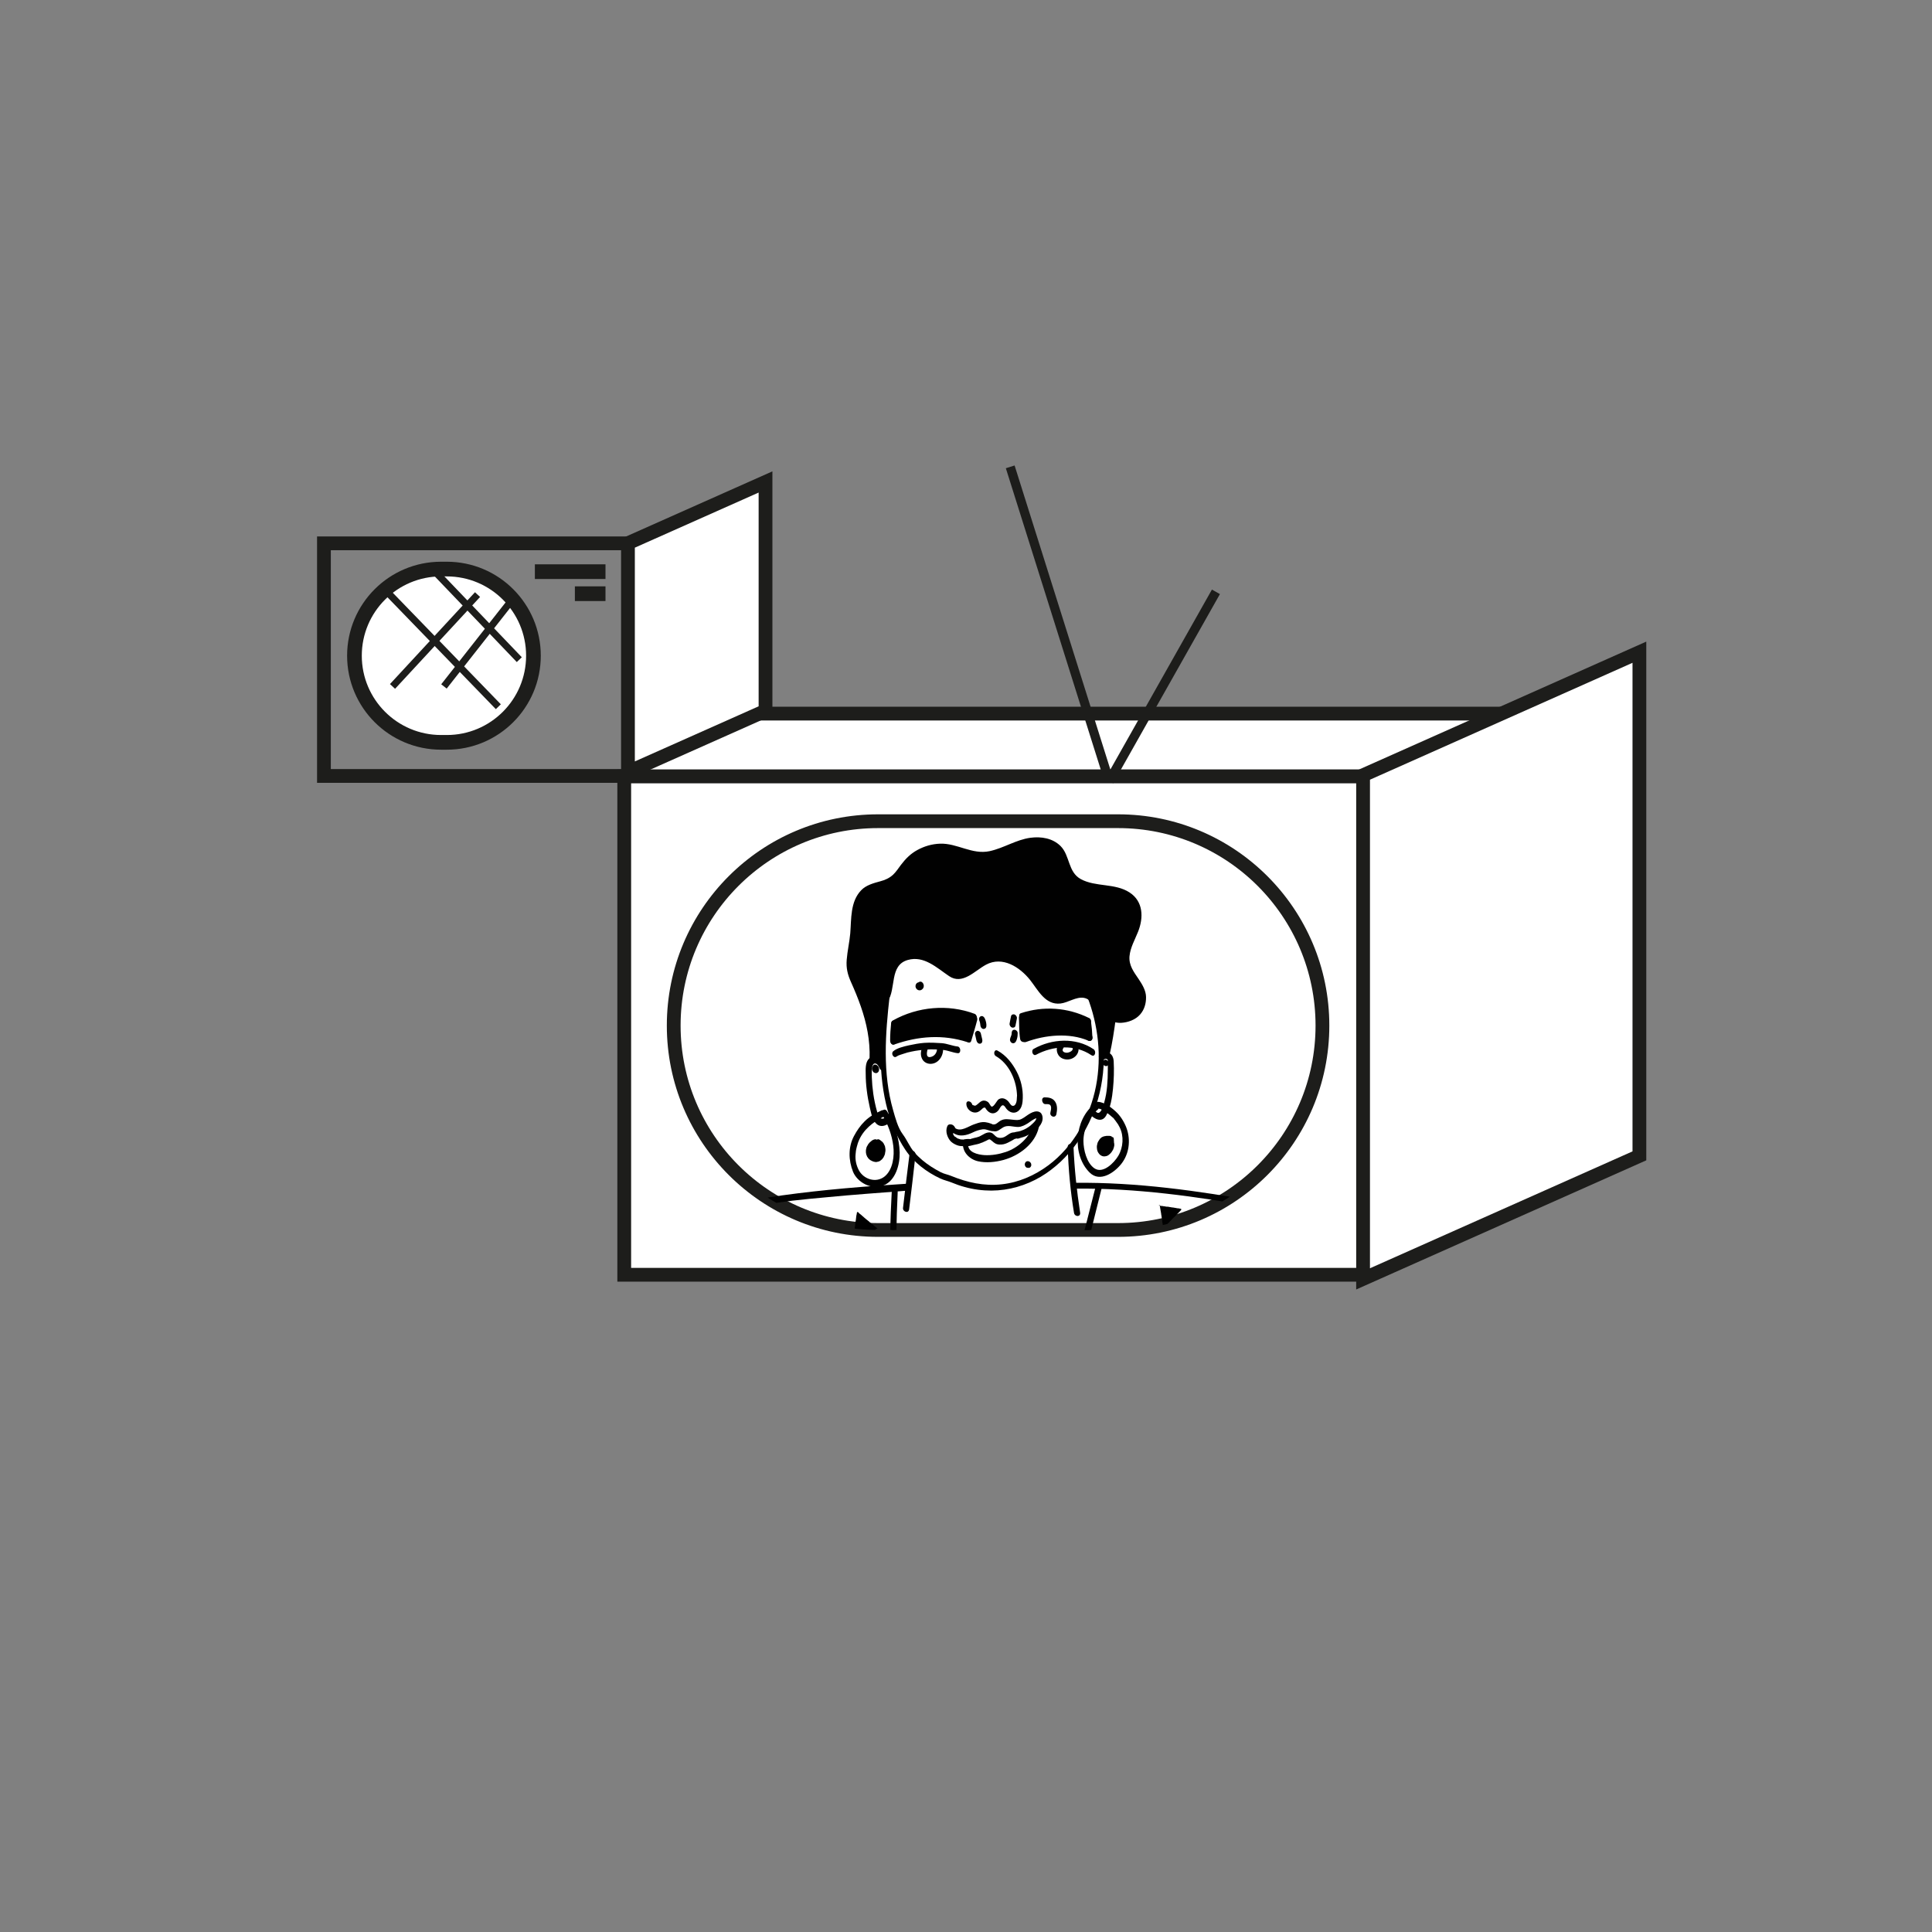 <?xml version="1.0" encoding="UTF-8"?><svg id="Ebene_1" xmlns="http://www.w3.org/2000/svg" xmlns:xlink="http://www.w3.org/1999/xlink" viewBox="0 0 1080 1080"><rect x="0" y="0" width="1080" height="1080" fill="#808080" stroke="none"/><defs><style>.cls-1{clip-path:url(#clippath);}.cls-2,.cls-3,.cls-4,.cls-5,.cls-6{fill:none;}.cls-2,.cls-7,.cls-8{stroke-width:0px;}.cls-3{stroke-width:3.89px;}.cls-3,.cls-4,.cls-5,.cls-6{stroke:#1d1d1b;}.cls-4{stroke-width:5.13px;}.cls-5{stroke-width:8.21px;}.cls-7{fill:#fff;}.cls-8{fill:#010101;}.cls-6{stroke-width:7.7px;}</style><clipPath id="clippath"><path class="cls-2" d="m490.86,459.06c-63.1,0-114.25,51.15-114.25,114.25s51.15,114.25,114.25,114.25h134.13c63.1,0,114.26-51.15,114.26-114.25s-51.15-114.25-114.26-114.25h-134.13Z"/></clipPath></defs><rect class="cls-7" x="351.86" y="398.91" width="486.85" height="35.11"/><rect class="cls-6" x="351.86" y="398.91" width="486.85" height="35.11"/><rect class="cls-7" x="348.95" y="434.03" width="414.56" height="278.57"/><rect class="cls-6" x="348.95" y="434.03" width="414.56" height="278.57"/><rect class="cls-6" x="181.08" y="303.73" width="170.24" height="130.03"/><path class="cls-6" d="m490.86,459.06c-63.1,0-114.25,51.15-114.25,114.25s51.15,114.25,114.25,114.25h134.13c63.1,0,114.26-51.15,114.26-114.25s-51.15-114.25-114.26-114.25h-134.13Z"/><path class="cls-7" d="m246.58,318.11c-26.75,0-48.44,21.69-48.44,48.43s21.69,48.44,48.44,48.44h3.19c26.75,0,48.43-21.69,48.43-48.44s-21.68-48.43-48.43-48.43h-3.19Z"/><path class="cls-5" d="m246.58,318.11c-26.75,0-48.44,21.69-48.44,48.43s21.69,48.44,48.44,48.44h3.19c26.75,0,48.43-21.69,48.43-48.44s-21.68-48.43-48.43-48.43h-3.19Z"/><line class="cls-5" x1="299" y1="319.56" x2="338.47" y2="319.56"/><line class="cls-5" x1="321.36" y1="331.88" x2="338.47" y2="331.88"/><line class="cls-4" x1="620.03" y1="436.59" x2="564.72" y2="260.97"/><line class="cls-4" x1="679.71" y1="330.84" x2="620.03" y2="436.59"/><polygon class="cls-7" points="761.97 433.36 916.43 364.59 916.43 646.13 761.97 714.9 761.97 433.36"/><polygon class="cls-6" points="761.97 714.9 916.43 646.13 916.43 364.59 761.97 433.36 761.97 714.9"/><polygon class="cls-7" points="351.03 303.65 427.92 269.42 427.92 397.33 351.03 431.57 351.03 303.65"/><polygon class="cls-6" points="351.03 431.57 427.93 397.33 427.93 269.42 351.03 303.65 351.03 431.57"/><line class="cls-3" x1="285.7" y1="335.99" x2="248.17" y2="383.72"/><line class="cls-3" x1="266.94" y1="332.38" x2="219.42" y2="383.72"/><line class="cls-3" x1="215.14" y1="329.58" x2="278.57" y2="395.06"/><line class="cls-3" x1="243.18" y1="319.56" x2="290.29" y2="368.75"/><g class="cls-1"><polygon class="cls-8" points="488.17 592.87 487.18 577.73 483.27 562.65 475.07 544.59 474.74 534.4 476.99 522.62 478.98 504.56 485.25 496.35 497.37 492.72 505.24 484.19 515.09 475.98 528.58 473.01 538.11 475.65 549.23 478.62 562.72 474.33 577.81 469.43 587.99 471.03 594.55 477.63 597.52 487.49 605.39 493.71 616.9 496.02 630.67 500.26 636.28 507.48 636.28 517 631.33 528.51 630.67 538.36 634.96 548.55 638.87 556.42 637.27 565.62 631.66 569.86 624.11 570.19 616.57 564.96 609.69 557.42 605.39 556.42 590.97 560 585.02 557.42 579.13 550.2 569.27 539.69 561.73 535.72 551.54 536.71 540.04 544.59 535.8 545.58 527.59 541.67 517.41 535.06 508.54 534.07 500.67 539.69 495.38 560.66 493.79 596.12 488.17 592.87"/><polygon class="cls-8" points="610.62 560 616.57 591.22 619.21 590.89 623.45 564.96 610.62 560"/><path class="cls-8" d="m616.35,591.5l-.06-.28-6-31.66,13.49,5.18-4.35,26.37-3.08.39Zm-5.34-31.05l5.78,30.45,2.15-.28,4.18-25.49-12.11-4.68Z"/><path class="cls-8" d="m571.64,568.87c-.17.22,0,.22,0,.44s-.11.28-.06.5.11.22.17.5v.5c0,.22.11.22.17.5q0,.22.06.5c.06.28.06.22.06.5s.06.22.06.5-.06.28-.06.5.06.22.06.5c0,.22.06.22.06.5,0,.22.11.22.11.5,0,.22-.11.28-.06.5s.22.22.22.5v.5c0,.22.06.22.06.5s-.06.28,0,.5.11.22.11.5c0,.22-.11.28-.11.5s.11.22.17.5c0,.22-.06.28,0,.5s.11.22.11.5-.06.28,0,.5c0,.22-.17.39.06.55s.28-.17.5-.22c.22-.06.28.11.5.06s.22-.17.44-.22.22-.06.5-.11c.22-.06.22-.11.5-.11.22-.06.28.11.5.06s.22-.17.44-.22q.22-.06.5-.06c.28,0,.28.06.5,0s.22-.06.5-.11q.22-.06.5-.11t.5-.11c.22-.06.28,0,.5-.06s.22-.11.44-.17.22-.11.5-.17q.22-.06.5-.11c.28-.06.28.06.5,0s.28,0,.5-.06.22-.11.5-.11c.22-.06.22-.11.5-.17.22-.06.28.06.5,0s.28,0,.5-.06.22-.11.5-.17q.22-.06.5-.06c.22-.06.22-.11.5-.11.22-.06.28.06.5,0s.22-.11.44-.17.22-.11.5-.17.28.11.5.06.22-.06.5-.06c.22-.06.22-.17.44-.22s.22-.06.5-.11.28,0,.5-.06.28,0,.5-.06.22-.06.5-.11c.22-.06.22-.11.5-.11.22-.06.22-.11.5-.17.22-.06.28,0,.5-.06s.28,0,.5-.06.28,0,.5-.06.22-.06.5-.11.22-.17.44-.22c.22-.06.28.11.5.06s.22-.06.5-.11.22-.17.44-.22.28.06.5,0,.22-.11.5-.11.22.17.44.22q.22.06.5.17c.22.06.28-.06.5,0s.22.06.5.11c.22.06.22.22.44.33s.28,0,.5.06.28.06.5.11c.22.06.22.11.44.22s.28-.06.5.06.22.11.5.17q.22.06.5.17.22.06.5.11c.28.06.28-.06.5,0s.22.17.44.22c.22.06.22.11.44.22.22.06.28.06.5.11s.22.11.5.17c.22.06.28-.06.5.06.22.06.22.11.5.17s.28.06.5.11.22.11.5.17q.22.06.5.11c.22.06.28,0,.5.06s.22.06.5.17q.22.06.5.11c.28.06.22.17.44.22.22.06.28.06.5.11s.28.22.5.06c.22-.17,0-.22,0-.5s-.06-.22-.11-.5c0-.22.06-.28.06-.5s-.17-.22-.17-.5c0-.22.11-.28.11-.5s-.17-.22-.17-.5c0-.22-.06-.22-.06-.5v-.5c0-.22.11-.28.06-.5v-.5c0-.22-.17-.22-.17-.5s.11-.28.11-.5-.17-.22-.22-.5c0-.22.11-.28.11-.5s-.06-.22-.06-.5v-.5c0-.22-.06-.22-.11-.5q0-.22-.06-.5c0-.22.11-.28-.06-.5s-.28,0-.5-.06-.22-.22-.44-.28-.28.06-.5-.06-.22-.11-.44-.17-.22-.06-.5-.11c-.22-.06-.22-.11-.44-.22l-.44-.22c-.22-.11-.28.06-.5-.06s-.22-.17-.44-.28c-.22-.06-.28,0-.5-.11-.22-.06-.22-.17-.44-.22s-.28-.06-.5-.11-.28,0-.5-.06-.22-.11-.5-.17-.22-.06-.5-.11-.22-.06-.5-.11-.22-.17-.44-.22-.28,0-.5-.06-.22-.06-.5-.17-.22-.11-.44-.17-.22-.17-.44-.22-.22-.06-.5-.11c-.22-.06-.22-.11-.44-.17s-.28,0-.5-.06-.22-.06-.5-.17c-.22-.06-.22-.17-.44-.22q-.22-.06-.5-.17c-.28-.11-.28.06-.5-.06s-.22-.17-.44-.22-.22-.11-.44-.17-.22-.06-.5-.17c-.22-.06-.28,0-.5-.06s-.28,0-.5-.11-.22-.17-.44-.17c-.28,0-.22-.06-.5-.06-.22.06-.22.11-.5.17q-.22.06-.5.11c-.22.06-.28-.06-.5-.06-.22.06-.28.06-.5.06-.22.06-.28,0-.5.06s-.22.17-.5.22-.28-.06-.5,0-.28.06-.5.06c-.22.06-.22.11-.5.17-.22.06-.28,0-.5.06s-.28.06-.5.06c-.28.06-.28-.06-.5,0s-.22.17-.5.17c-.22.06-.28-.06-.5,0s-.22.06-.5.11-.28,0-.5,0c-.22.06-.22.17-.5.22q-.22.06-.5.11c-.28.06-.28,0-.5,0-.22.06-.28,0-.5.06s-.28.06-.5.06q-.22.06-.5.11c-.28.06-.22.11-.5.17s-.28,0-.5.06-.28-.11-.5-.06c-.28.06-.22.11-.5.11-.28.06-.28,0-.5.06s-.28,0-.5.06-.22.11-.5.17c-.22.06-.28-.06-.5,0-.28.06-.22.17-.5.22-.28.06-.28,0-.5.06s-.28,0-.5.06c-.28.06-.22.11-.5.17s-.28-.06-.5-.06c-.28.06-.28,0-.5.06s-.22.17-.5.22c-.28.06-.28,0-.5.06-.28.06-.22.06-.5.11q-.28.06-.5.06c-.28-.11-.33-.17-.5,0Z"/><path class="cls-8" d="m572.96,581.09c-.11,0-.17-.06-.28-.11-.28-.22-.22-.44-.17-.61v-.66q0-.11-.06-.17c0-.06-.06-.17-.06-.33v-.5c0-.06,0-.11-.06-.11-.06-.06-.11-.17-.11-.33,0-.22.06-.33.06-.39v-.11c0-.06,0-.11-.06-.17,0-.06-.06-.17-.06-.33v-.5c0-.11,0-.17-.06-.22,0-.06-.06-.11-.06-.28v-.5q0-.06-.06-.11c-.06-.06-.17-.17-.17-.39s0-.33.06-.39v-.11c0-.06,0-.11-.06-.17,0-.06-.06-.17-.06-.33,0-.11,0-.17-.06-.22,0-.06,0-.11-.06-.28,0-.11,0-.17-.06-.22,0-.06,0-.11-.06-.28v-.5c0-.11,0-.17-.06-.22,0-.06,0-.11-.06-.28v-.22c0-.06,0-.11-.06-.28v-.5c0-.06,0-.11-.06-.17s-.11-.17-.11-.33v-.55c0-.06,0-.11-.06-.17s-.06-.17-.11-.33c0-.22,0-.33.06-.39v-.11q0-.06-.06-.11c-.06-.17-.11-.33.06-.55h0c.17-.22.33-.28.55-.22h.22q.17,0,.33-.06c.11,0,.17-.06.22-.06s.11-.06.28-.06h.5q.06,0,.11-.06c.06-.06.17-.11.33-.17.11,0,.22-.06.28-.06s.11,0,.22-.06c.17-.06.28,0,.39,0h.11c.06,0,.11-.06.17-.06.06-.06.17-.11.33-.11h.99q.06,0,.11-.06c.06-.06.17-.11.33-.11.17-.06.28,0,.33,0h.17c.06,0,.11,0,.17-.06.06-.06.17-.11.33-.11.11,0,.22-.06.28-.06s.11,0,.22-.06h.55c.11,0,.11-.06.17-.06.06-.06.17-.06.28-.11.17-.06.33,0,.39.06h.11c.11,0,.22-.06.28-.06s.11,0,.22-.06c.06,0,.11,0,.11-.06.06-.06.17-.11.33-.11.11,0,.17-.06.22-.06s.11-.06.28-.06c.11,0,.22-.06.28-.06s.11,0,.22-.06c.22-.06.28,0,.5-.06h.5c.11,0,.17-.06.22-.06s.11-.06.28-.06q.06,0,.11-.06c.06-.06.17-.17.39-.17h.5c.11,0,.17-.06.22-.06s.11-.06.28-.06c.17-.06.28,0,.33,0h.17c.06,0,.11,0,.11-.06.06-.06.17-.11.33-.11.17-.06.28,0,.33,0h.17c.11,0,.22-.06.28-.06s.11,0,.22-.06c.11,0,.22-.06.28-.06h.22c.06,0,.11,0,.11-.06.06-.06.17-.11.33-.11.11,0,.22-.06.28-.06s.11,0,.22-.06c.17-.06.28,0,.33,0h.17q.06,0,.11-.06c.06-.06.17-.11.33-.17h.5c.11,0,.22-.06.28-.06s.11,0,.22-.06c.17-.06.28,0,.39.06h.11c.11,0,.17-.06.22-.06.06-.06.17-.06.28-.06.06,0,.11-.06.17-.06.06-.06.17-.06.33-.11.22-.06.28,0,.39,0h.17c.22,0,.28.06.39.11.06,0,.06.06.11.06q.11.06.17.06c.06,0,.17,0,.33.06h.17c.06,0,.17,0,.33.06l.5.17c.11.06.22.06.28.11.06,0,.11.06.22.06.17.06.28.11.33.17s.06.06.11.06h.11c.06,0,.22-.06.39.06l.5.17c.17.06.22.11.28.17s.06.06.17.06l.5.17h.17c.06,0,.17,0,.33.06.11.06.22.06.28.11.06,0,.11.06.22.06.11.06.17.06.22.06s.11.06.28.06c.17.06.28.11.33.17s.06.06.11.06c.11.06.22.06.28.11.06,0,.11.06.22.06l.5.17c.06.06.11.06.17.06s.17,0,.33.06c.17.06.22.11.28.17s.06.06.17.06c.11.06.17.06.22.06s.11.06.28.06c.11.06.17.06.22.06s.11.06.28.06c.11.06.17.06.28.11.06,0,.11.06.22.06.17.06.22,0,.5.06.11.06.17.06.22.06s.17.06.28.06c.17.06.28.11.33.17s.06.06.11.06c.06.06.11.06.17.06s.17,0,.33.06c.17.06.28.11.33.17s.06.06.11.06h.11c.06,0,.22-.06.39,0,.17.06.22.11.28.11q.06.06.17.06c.17.06.22.11.28.11q.06.06.17.06c.11.06.17.06.22.06s.11.06.28.06c.11.06.22.06.28.11.06,0,.11.06.22.06h.11c.06,0,.22-.06.39.06.17.06.28.17.33.22q.06.06.11.06h.11c.11,0,.33-.06.5.17.17.22.11.39.11.5v.11l.06.5q0,.11.06.17c0,.06.06.17.06.33v.55c0,.11,0,.17.06.22,0,.06.06.17.06.28,0,.22-.06.33-.06.39v.11q0,.06.06.11c.06.06.11.17.17.39s-.06.33-.06.39v.11q0,.06.06.11c.06.06.11.17.17.39v.5c0,.17,0,.28-.06.39v.83c0,.06,0,.11.06.28q0,.06.06.11c.06.06.11.17.11.33,0,.22-.06.33-.06.39v.11q0,.06.06.11c.06.06.11.17.11.39,0,.17,0,.28-.06.33v.17c0,.11,0,.17.06.17,0,.06.06.17.06.28q0,.06.06.11c.06.11.17.33-.11.61-.28.22-.5.11-.61.06q-.06-.06-.11-.06c-.11-.06-.17-.06-.22-.06s-.11,0-.28-.06-.28-.11-.33-.17-.06-.06-.11-.06c-.11-.06-.17-.06-.22-.06s-.11-.06-.28-.06c-.11-.06-.22-.06-.28-.06s-.11-.06-.22-.06h-.17c-.06,0-.17,0-.33-.06l-.5-.11c-.11-.06-.22-.06-.28-.11-.06,0-.11-.06-.22-.06s-.17-.06-.22-.06-.17,0-.28-.06c-.17-.06-.22-.06-.28-.11-.06,0-.11-.06-.17-.06h-.17c-.06,0-.22.06-.39,0-.11-.06-.22-.06-.28-.11-.06,0-.11-.06-.22-.06-.11-.06-.17-.06-.22-.06s-.17,0-.28-.06c-.17-.06-.22-.11-.28-.11q-.06-.06-.17-.06c-.17-.06-.28-.11-.33-.17s-.06-.06-.11-.06h-.11c-.06,0-.22.06-.39,0-.11-.06-.17-.06-.28-.06-.06,0-.11-.06-.22-.06-.11-.06-.22-.06-.28-.06s-.11-.06-.22-.06c-.17-.06-.22-.06-.28-.11-.06,0-.11-.06-.22-.06h-.5c-.17-.06-.22-.11-.28-.11q-.06-.06-.17-.06c-.11-.06-.17-.06-.22-.06s-.11,0-.28-.06c-.11,0-.11-.06-.17-.06s-.17,0-.33-.06c-.22-.06-.28-.17-.39-.22l-.06-.06c-.11-.06-.17-.06-.22-.06s-.11-.06-.28-.06h-.11c-.06,0-.22.06-.39,0-.11-.06-.17-.06-.28-.06-.06,0-.11-.06-.22-.06-.17-.06-.28-.11-.33-.17s-.06-.06-.11-.06-.11,0-.17.06c-.06.06-.11.06-.28.11-.17.06-.28,0-.33,0h-.17q-.06,0-.11.06c-.06.06-.17.11-.33.17-.11,0-.17.06-.22.06s-.11.06-.28.06c-.22.06-.33,0-.39-.06h-.11q-.06,0-.11.06c-.06.06-.17.11-.33.17-.11,0-.17.06-.22.06s-.11.06-.28.06c-.11.06-.22.06-.28.06s-.11,0-.22.06c-.17.06-.22,0-.28,0h-.17c-.17.06-.22.06-.28,0h-.17c-.11,0-.11.06-.17.06-.06.06-.17.06-.28.11-.11,0-.17.06-.22.06-.06.06-.11.06-.28.06-.11,0-.17.06-.22.06s-.11.06-.28.06c-.17.06-.22.06-.33,0h-.17c-.17.06-.28,0-.33,0h-.17c-.11,0-.17.06-.22.06s-.11.06-.28.06q-.06,0-.11.06c-.06.06-.17.11-.33.11-.11,0-.17.06-.28.06-.06,0-.11,0-.22.06-.22.06-.33,0-.39-.06h-.11c-.06,0-.11.06-.17.06-.06.06-.17.06-.33.11-.06,0-.11.06-.11.06-.06.06-.17.11-.33.11-.17.06-.28,0-.39,0h-.11c-.11,0-.17.06-.17.06-.06.06-.11.06-.28.06-.11,0-.17.06-.28.06-.06,0-.11,0-.22.06-.11,0-.11.06-.17.06-.06.06-.17.06-.28.11-.17.06-.22.06-.28.06h-.22c-.17.06-.28,0-.33,0h-.17c-.11,0-.11.06-.17.06-.06.06-.17.06-.28.11-.11,0-.11.06-.17.06-.06.06-.17.06-.28.06-.11.06-.22.06-.28.06s-.11,0-.22.06c-.17.06-.28,0-.33,0h-.17l-.5.11c-.11,0-.11.06-.17.06-.06.06-.17.06-.28.11-.06,0-.11.06-.17.06-.06.06-.17.11-.33.11-.17.06-.22,0-.33,0h-.17l-.5.11c-.11,0-.17.06-.22.06s-.11.06-.28.06c-.11,0-.17.06-.22.06s-.11.06-.28.06c-.17.06-.28,0-.33,0h-.17c-.11,0-.22.06-.28.06s-.11,0-.22.06q-.06,0-.11.06c-.06.06-.17.11-.33.17-.17.06-.33,0-.39-.06h-.11c-.11,0-.17.06-.17.06-.06.06-.11.06-.28.06-.11,0-.17.06-.22.06s-.11.06-.28.06q-.06,0-.11.06c-.06.06-.17.11-.33.11-.22.06-.33,0-.44-.06q-.06-.06-.11,0s-.06.06-.11.06c-.22.5-.33.55-.44.55Zm-1.1-12.06c0,.06.06.17.06.28,0,.22,0,.33-.06.39v.11c0,.06,0,.11.06.17s.06.17.11.33v.55c0,.06,0,.11.06.17s.11.17.11.33v.72c0,.06,0,.11.06.28,0,.11,0,.17.06.22,0,.06,0,.11.06.28v.5c0,.11,0,.17.06.22,0,.06,0,.11.06.28,0,.11,0,.17.06.22,0,.06,0,.11.06.28q0,.11.06.17c0,.06.06.17.06.33,0,.22,0,.33-.06.39v.11q0,.06.06.11c.06.06.17.17.17.39v.5c0,.11,0,.17.06.22,0,.06.06.11.06.28v.5c0,.06,0,.11.06.17,0,.06.06.17.06.33,0,.22-.06.33-.06.39v.11c0,.06,0,.11.06.11.06.06.11.17.11.33v.5q0,.11.06.17c0,.06.06.17.06.33v.66c.06-.06.11-.06.22-.06.22-.06.33,0,.44.06q.06.06.11,0t.11-.06c.06-.06.17-.11.33-.11.11,0,.17-.06.22-.06s.11-.06.28-.06c.11,0,.17-.06.17-.06.06-.06.11-.06.28-.06.17-.06.33,0,.39.06h.11q.06,0,.11-.06c.06-.06.17-.11.33-.17.11,0,.22-.06.28-.06s.11,0,.22-.06c.17-.06.28,0,.33,0h.17c.11,0,.17-.06.22-.06s.11-.06.28-.06c.11,0,.17-.06.22-.06s.11-.06.28-.06l.5-.11c.17-.06.28,0,.33,0h.17c.06,0,.11-.06.17-.06.06-.06.17-.11.33-.11.11,0,.11-.06.17-.06.06-.06.17-.06.28-.11l.5-.11c.17-.06.28,0,.33,0h.17c.11-.06.22-.06.28-.06s.11,0,.22-.06c.11,0,.11-.06.17-.06.06-.06.17-.06.28-.06s.11-.06.17-.06c.06-.06.17-.06.28-.11.17-.06.28,0,.33,0h.17c.17-.06.22-.06.28-.06h.22c.11,0,.11-.06.17-.06.06-.06.17-.06.28-.11.11,0,.17-.06.28-.06.06,0,.11,0,.22-.06.11,0,.17-.06.17-.06.06-.06.11-.06.28-.06.17-.06.28,0,.39,0h.11c.06,0,.11-.06.11-.06.06-.06.17-.11.33-.11.06,0,.11-.06.17-.06.06-.06.17-.06.33-.11.22-.06.33,0,.39.06h.11c.11,0,.17-.06.28-.06.06,0,.11,0,.22-.06.06,0,.06-.06.11-.06.06-.06.17-.11.33-.11.11,0,.17-.06.22-.06s.11-.06.28-.06c.17-.06.28,0,.33,0h.17c.17-.06.22-.06.33,0h.17c.11,0,.17-.06.22-.06s.11-.06.28-.06c.11,0,.17-.06.22-.06.06-.06.11-.06.28-.06.11,0,.11-.06.17-.06.06-.06.17-.06.28-.11s.22-.06.28,0h.17c.17-.06.22-.06.28,0h.17c.11-.06.22-.06.28-.06s.11,0,.22-.06c.11,0,.17-.06.22-.06s.11-.06.28-.06q.06,0,.11-.06c.06-.06.17-.11.33-.17.22-.06.33,0,.39.06h.11c.11,0,.17-.06.22-.06s.11-.06.28-.06q.06,0,.11-.06c.06-.06.17-.11.33-.17.17-.06.28,0,.33,0h.17c.06,0,.11-.06.17-.06.11-.06.22-.11.39-.06.22,0,.33.11.44.17q.06.06.11.06c.11.06.22.06.28.06s.11.06.22.06h.11c.06,0,.22-.06.39,0,.11.06.17.06.22.06s.11.06.28.06c.22.06.28.17.33.22l.06.06c.11,0,.11.06.17.06s.17,0,.33.06c.11.06.17.06.22.06s.11,0,.28.06.22.11.28.11q.06.06.17.06h.5c.17.06.22.06.28.11.06,0,.11.06.22.06.11.06.22.06.28.06s.11.06.22.06c.11.06.17.06.28.06.06,0,.11.06.22.06h.11c.06,0,.22-.06.39,0,.17.06.28.11.33.17s.06.06.11.06c.17.06.22.11.28.11q.06.06.17.06c.11.06.17.06.22.06s.17,0,.28.06.22.06.28.11c.06,0,.11.06.22.06h.17c.06,0,.22-.06.39,0,.17.06.22.06.28.11.06,0,.11.06.17.06.11.06.17.06.22.06s.17,0,.28.06.22.06.28.11c.06,0,.11.06.22.06l.5.11h.17c.06,0,.17,0,.33.06.11.06.22.06.28.06s.11.06.22.06c.11.06.17.06.22.06s.11.06.28.06c.17.06.28.11.33.17s.06.06.11.06c.11.06.17.06.22.06s.11,0,.28.06c.06,0,.11.06.11.06v-.17c0-.11,0-.17-.06-.17,0-.06-.06-.17-.06-.28,0-.17,0-.28.06-.33v-.17q0-.06-.06-.11c-.06-.06-.11-.17-.11-.39s.06-.33.06-.39v-.11q0-.06-.06-.11c-.06-.06-.11-.17-.11-.33v-.22c0-.06,0-.11-.06-.28s0-.22,0-.28v-.22c0-.17,0-.28.06-.39v-.61q0-.06-.06-.11c-.06-.06-.11-.17-.17-.39,0-.22.06-.33.06-.39v-.11q0-.06-.06-.11c-.06-.06-.11-.17-.17-.39s.06-.33.06-.39v-.11c0-.11,0-.17-.06-.22,0-.06-.06-.17-.06-.28v-.55q0-.11-.06-.17c0-.06-.06-.17-.06-.33l-.06-.5v-.33h0c-.11,0-.22.06-.39,0-.17-.06-.28-.17-.33-.22q-.06-.06-.11-.06h-.11c-.06,0-.22.06-.39-.06-.11-.06-.22-.06-.28-.11-.06,0-.11-.06-.22-.06-.11-.06-.17-.06-.22-.06s-.11-.06-.28-.06c-.17-.06-.22-.11-.28-.11q-.06-.06-.17-.06c-.17-.06-.22-.11-.28-.11q-.06-.06-.17-.06h-.11c-.06,0-.22.06-.39,0-.17-.06-.28-.11-.33-.17s-.06-.06-.11-.06c-.06-.06-.11-.06-.17-.06s-.17,0-.33-.06c-.17-.06-.28-.11-.33-.17s-.06-.06-.11-.06c-.11-.06-.17-.06-.22-.06s-.17-.06-.28-.06c-.17-.06-.22,0-.5-.06-.11-.06-.17-.06-.28-.11-.06,0-.11-.06-.22-.06-.11-.06-.17-.06-.22-.06s-.11-.06-.28-.06c-.11-.06-.17-.06-.22-.06s-.11-.06-.28-.06c-.17-.06-.22-.11-.28-.17s-.06-.06-.17-.06c-.06-.06-.11-.06-.17-.06s-.17,0-.33-.06l-.5-.17c-.11-.06-.22-.06-.28-.11-.06,0-.11-.06-.22-.06-.17-.06-.28-.11-.33-.17s-.06-.06-.11-.06c-.11-.06-.17-.06-.22-.06s-.11-.06-.28-.06c-.11-.06-.22-.06-.28-.11-.06,0-.11-.06-.22-.06h-.17c-.06,0-.17,0-.33-.06l-.5-.17c-.17-.06-.22-.11-.28-.17s-.06-.06-.17-.06l-.5-.17h-.11c-.06,0-.22.06-.39-.06-.17-.06-.28-.11-.33-.17s-.06-.06-.11-.06c-.11-.06-.22-.06-.28-.11-.06,0-.11-.06-.22-.06l-.5-.17h-.17c-.06,0-.17,0-.33-.06q-.11-.06-.17-.06c-.06,0-.17,0-.33-.06-.11-.06-.22-.06-.28-.11q-.06-.06-.11-.06c-.11,0-.17,0-.22-.06h-.22c-.06,0-.11.06-.17.06-.06.06-.17.06-.33.11-.11,0-.17.06-.22.06-.06.06-.17.06-.28.06-.17.06-.28,0-.39-.06h-.11c-.11,0-.22.06-.28.06s-.11,0-.22.06h-.5q-.06,0-.11.06c-.06.06-.17.11-.33.17-.17.06-.28,0-.33,0h-.17c-.11,0-.22.06-.28.06s-.11,0-.22.06c-.06,0-.11,0-.11.06-.06.06-.17.11-.33.11-.11,0-.22.06-.28.06h-.22c-.11,0-.22.06-.28.06s-.11,0-.22.06h-.5c-.06,0-.11,0-.11.06-.06.06-.17.11-.33.11-.17.06-.28,0-.33,0h-.17c-.11,0-.17.06-.22.06s-.11.06-.28.06h-.5q-.06,0-.11.06c-.06.06-.17.17-.39.17-.11,0-.17.06-.22.06s-.11.06-.28.06h-.5c-.22.06-.28,0-.5.06-.11,0-.22.06-.28.06s-.11,0-.22.06c-.11,0-.17.06-.22.06s-.11.06-.28.06c-.06,0-.11,0-.11.06-.06.06-.17.11-.33.11-.11,0-.22.06-.28.06s-.11,0-.22.06c-.22.06-.33,0-.39-.06h-.11c-.11,0-.11.06-.17.06-.06.06-.17.06-.28.11h-.55c-.11,0-.22.06-.28.06s-.11,0-.22.06c-.06,0-.11,0-.17.06-.06.06-.17.11-.33.11-.17.06-.28,0-.33,0h-.17q-.06,0-.11.06c-.06.06-.17.11-.33.11h-.99c-.06,0-.11.06-.17.06-.06.06-.17.11-.33.11-.17.06-.28,0-.39,0h-.11c-.11,0-.22.06-.28.06s-.11,0-.22.06q-.06,0-.11.06c-.06.06-.17.11-.33.17h-.5c-.11,0-.17.06-.22.06s-.11.06-.28.06c-.22.06-.28.06-.44.06h-.28q.33-.28.28-.28Z"/><path class="cls-8" d="m540.7,581.7c.22-.11.06-.22.17-.5.06-.22.17-.22.22-.44.06-.22-.06-.28,0-.5s.22-.22.28-.44c.06-.22-.11-.28-.06-.55s.28-.17.33-.44c.06-.22.06-.28.11-.5s.11-.22.22-.44c.06-.22.06-.28.11-.5s.06-.22.11-.5.06-.22.11-.5c.06-.22-.06-.28,0-.5s.17-.22.28-.44c.06-.22.06-.28.11-.5s.06-.22.17-.5c.06-.22.11-.22.22-.44.06-.22.11-.22.22-.44.06-.22,0-.28.06-.5s0-.28.06-.5.17-.22.22-.44c.06-.22.11-.22.22-.44.06-.22.11-.22.22-.5.06-.22.06-.28.11-.5s0-.28.11-.5c.06-.22,0-.28.06-.5s.17-.22.28-.44.17-.22.22-.44c.06-.22.17-.28.06-.5-.11-.22-.22-.06-.44-.11-.22-.06-.28,0-.5,0-.22-.06-.22-.17-.44-.22s-.28,0-.5-.06-.28,0-.5-.06-.22-.11-.5-.17c-.22-.06-.28.06-.5,0s-.22-.06-.5-.11c-.22-.06-.28,0-.5-.06s-.22-.17-.5-.22c-.22-.06-.28,0-.5-.06s-.28.06-.5,0-.22-.17-.44-.22-.22-.11-.5-.17c-.22-.06-.28,0-.5-.06s-.22-.06-.5-.11c-.22-.06-.28.06-.5,0s-.22-.17-.44-.22c-.22-.06-.28.06-.5,0s-.22-.11-.5-.17-.28.11-.5.06c-.22-.06-.22-.11-.5-.17s-.22-.06-.5-.11c-.22-.06-.28-.06-.5-.11-.22-.06-.28.06-.5,0s-.22-.17-.5-.22q-.22-.06-.5-.11c-.28-.06-.22-.11-.5-.11s-.28.06-.5,0-.28,0-.5-.06-.22-.11-.5-.17-.28,0-.5-.06-.28,0-.5-.06-.28,0-.5-.06-.28,0-.5-.06c-.28-.06-.22-.06-.5-.11s-.28,0-.5-.06q-.28-.06-.5-.11c-.28-.06-.22-.22-.5-.22s-.22.11-.5.17q-.22.06-.5.11c-.28.06-.28,0-.5.06s-.22.11-.5.17c-.22.06-.28-.11-.5-.06-.22.06-.22.17-.44.22s-.28-.11-.5-.06c-.22.06-.22.17-.44.22q-.22.06-.5.11c-.28.06-.28,0-.5.06s-.22.11-.5.17c-.22.06-.28,0-.5.06s-.28-.06-.5,0-.22.06-.5.11c-.22.06-.22.22-.44.28s-.28-.11-.5-.06c-.22.06-.22.11-.5.17-.22.06-.22.11-.5.17-.22.06-.28-.06-.5,0s-.22.17-.44.22c-.22.06-.28.06-.5.11-.22.06-.28-.06-.5.06-.22.06-.22.11-.5.17-.22.06-.22.11-.5.17s-.22.11-.5.17-.28-.11-.55-.06-.22.22-.44.28-.22.06-.5.11-.28-.06-.5,0-.22.11-.5.17c-.22.06-.28,0-.5.06s-.22.06-.5.11c-.22.06-.22.17-.44.22-.22.06-.28-.06-.5,0s-.28,0-.5.06-.22.11-.5.17c-.22.06-.22.17-.44.22-.22.06-.28-.06-.5,0s-.28.06-.5.11-.22.17-.44.22-.22.06-.5.17-.28.06-.5.17-.17.22-.39.33c-.22.11-.33-.06-.55.06-.22.11-.17.28-.39.39s-.28-.06-.5.06-.22.17-.44.28-.28.06-.5.17-.22.17-.44.28-.17.22-.39.33c-.22.11-.33-.06-.55.06-.22.11-.22.17-.44.28-.22.11-.22.17-.44.28s-.22.17-.44.28q-.22.11-.44.22c-.22.11-.39-.11-.55.11-.11.22.11.28.11.5s-.11.22-.11.5.11.22.11.5v.5c0,.22-.06.22-.06.5,0,.22.06.22.06.5,0,.22.06.22.06.5,0,.22-.06.22-.06.5,0,.22.06.22.11.5,0,.22.06.22.06.5v.5c0,.22-.17.28-.17.5s.11.22.11.5c0,.22.11.22.11.5,0,.22-.17.28-.17.5s.06.22.06.5v.99c0,.22.17.22.17.5,0,.22-.28.33-.06.5s.22,0,.5-.06c.22-.06.22-.11.44-.22q.22-.06.5-.11c.28-.06.22-.11.5-.17.22-.06.28.06.5,0s.22-.17.44-.22c.22-.06.28.06.5-.06.22-.06.22-.17.44-.22.22-.06.28.06.5,0s.22-.22.44-.28q.22-.06.5-.11t.5-.11c.22-.06.28.06.5-.06.22-.06.28-.06.5-.11.22-.06.28-.06.5-.11.22-.06.22-.17.44-.22.22-.06.28,0,.5-.06s.22-.06.5-.11c.22-.06.22-.17.44-.22.22-.06.22-.11.44-.22s.22-.11.5-.17.22-.06.5-.11.22-.06.5-.11.28.11.55.06c.22-.06.22-.22.44-.28s.22-.06.5-.11.22-.11.44-.22c.22-.06.28,0,.5-.06s.28,0,.5-.06.28,0,.5-.06.22-.06.5-.11c.22-.06.22-.22.44-.28s.28.11.55.06c.22-.06.22-.17.44-.22.22-.06.22-.11.5-.17.22-.06.22-.11.5-.17s.28,0,.5-.06.28,0,.5-.06.22-.28.5-.28c.22,0,.28.17.5.17.22.06.22.11.5.11.22.06.28-.11.5-.11.22.06.22.22.5.22.22.06.28-.17.5-.11s.22.22.5.22.28-.11.5-.06.22,0,.5.06q.22.06.5.06c.28,0,.22.06.5.06q.22.06.5.06c.28,0,.28-.06.5,0s.28,0,.5,0,.22.06.5.11.28-.06.5,0,.22.17.5.22.28,0,.5,0c.22.06.28-.06.5,0s.28-.06.5,0,.22.11.5.11c.22.06.22.11.5.11s.28-.06.5,0,.28-.06.5,0,.28-.06.5,0,.22.11.5.17c.22.06.28-.06.5-.06s.22,0,.5.06c.22.06.22.17.5.22.22.06.28,0,.5.06.28.06.28,0,.5.06.28.06.28-.06.5,0,.28.06.28,0,.5.06s.22.06.5.17c.22.06.22.22.44.28s.28-.06.5.06.28.06.5.11c.22.06.28.06.5.11s.22.22.44.28.28.06.5.11.28.06.5.11.22.06.5.17.22.17.44.22q.22.06.5.17c.22.06.28-.06.55,0s.28.06.5.17c.22.55.22.72.44.61Z"/><path class="cls-8" d="m499.84,583.02c-.11,0-.17-.06-.33-.11-.11-.11-.28-.28-.06-.61l.06-.06q0-.06-.06-.11c-.06-.06-.11-.17-.11-.39v-.99c0-.11,0-.17-.06-.22,0-.06-.06-.17-.06-.28,0-.22.06-.33.11-.39s.06-.06.06-.11,0-.11-.06-.17-.06-.17-.06-.33c0-.06,0-.11-.06-.17s-.06-.17-.06-.33c0-.22.06-.33.11-.39s.06-.06.06-.11v-.72c0-.06,0-.11-.06-.28,0-.06,0-.11-.06-.17,0-.06-.06-.17-.06-.33s0-.28.06-.33v-.39c0-.06-.06-.17-.06-.28v-.22c0-.06-.06-.17-.06-.28,0-.17,0-.28.06-.33v-.66c0-.06,0-.11-.06-.11-.06-.06-.06-.17-.11-.33,0-.17.06-.28.06-.33s.06-.06.06-.11c0,0,0-.06-.06-.11-.06-.11-.22-.33-.06-.55.17-.28.44-.22.55-.22h.11l.44-.22q.11-.06.17-.11c.06-.06.11-.11.28-.17.06-.06.11-.06.17-.11.06-.06.11-.11.28-.17.06-.06.11-.06.17-.11.06-.06.11-.11.28-.17.22-.11.33-.06.44-.06h.11q.06-.06.11-.06c.06-.06.11-.17.28-.28q.11-.06.17-.11c.06-.06.11-.11.28-.17s.22-.11.33-.11c.06,0,.11,0,.17-.06s.11-.06.17-.11c.06-.06.11-.11.28-.22s.33-.06.44-.06h.11c.06,0,.06-.06.06-.06.06-.06.11-.22.33-.28.22-.11.33-.06.44-.06h.11c.06,0,.06-.06.11-.06.06-.06.11-.17.28-.28.17-.06.22-.11.33-.11.06,0,.11,0,.17-.06.17-.06.22-.11.33-.11.06,0,.11-.06.17-.06s.11-.06.11-.06c.06-.06.17-.11.33-.17.11-.06.22-.06.28-.06s.11,0,.22-.06c.17-.06.28,0,.39,0h.11c.06,0,.06-.06.11-.06.06-.06.17-.11.33-.17.11,0,.17-.06.17-.06.06-.06.11-.06.28-.11.17-.06.28-.06.33-.06h.17c.17-.06.28,0,.39,0h.11c.06,0,.06-.06.11-.06.06-.06.17-.11.33-.17l.5-.11c.17-.06.22-.06.28-.06s.11,0,.22-.06c.11,0,.11-.06.17-.06.06-.06.17-.06.28-.11.17-.06.28-.06.33,0h.17c.11-.06.17-.06.22-.06s.11-.06.28-.06q.06,0,.11-.06c.06-.06.17-.17.33-.22.22-.06.33,0,.44.06h.11c.11,0,.17-.06.22-.06.06-.06.11-.06.28-.11.11,0,.17-.06.22-.06.06-.06.11-.06.28-.11.11,0,.11-.06.17-.06.06-.06.11-.06.28-.11.17-.06.28-.06.33,0h.17c.11-.06.22-.06.28-.06s.11,0,.22-.06c.06,0,.06-.06.11-.06.06-.06.17-.11.33-.17.17-.06.28,0,.39,0h.17c.11,0,.17-.06.22-.06.06-.06.11-.06.28-.11.11,0,.11-.06.17-.06.06-.06.17-.06.28-.11.22-.06.33,0,.44,0h.11q.06,0,.06-.06c.06-.06.17-.22.39-.22l.5-.11c.17-.06.28,0,.39,0h.17c.17-.06.22-.06.28-.06s.11,0,.22-.06c.11,0,.17-.06.22-.06.06-.06.11-.06.28-.11.17-.06.22-.06.33-.06h.17c.11-.06.17-.06.22-.06s.11-.06.28-.06c.06,0,.06-.06.11-.06.06-.06.17-.11.33-.17.22-.06.33,0,.39,0h.11q.06,0,.11-.06c.06-.06.17-.11.33-.17.22-.06.33,0,.39,0h.11c.06,0,.11-.06.17-.06.06-.06.17-.06.33-.11.17-.06.22-.06.28-.06s.11,0,.22-.06c.11-.06.17-.06.22-.06s.11-.06.28-.06c.06,0,.06-.06.11-.06.11-.06.22-.11.39-.11h0c.22,0,.33.11.44.17q.06.06.11.06c.11,0,.17.06.22.06s.11,0,.28.06c.11,0,.17,0,.22.06.06,0,.17,0,.28.06.11,0,.22.06.28.06s.11.06.22.06.17.06.22.06.11,0,.28.06c.11,0,.17.06.22.06s.11,0,.28.06c.22.06.28,0,.5.06h.22c.06,0,.17,0,.33.06.17.06.28.06.33.11q.06.06.17.06h.22c.06,0,.17,0,.28.06h.5c.17.06.22.06.28.06s.11.06.22.06l.5.11c.17.06.28.11.33.17s.06.06.11.06h.5c.11,0,.17.06.22.06s.11,0,.28.06.22.06.28.06.11.06.22.06c.17.06.22.06.28.11.06,0,.11.06.17.06h.11c.06-.06.22-.06.39-.06.17.06.22.06.28.11.06,0,.11.06.17.06h.5c.22.06.28.11.33.17s.06.06.11.06h.17c.06,0,.17-.06.39,0,.17.06.22.06.28.06s.11.06.22.06h.22c.06,0,.17,0,.28.06.17.06.22.06.28.11.06,0,.11.06.17.06.17.06.28.11.33.17s.06.06.11.06h.99c.17.06.28.11.33.11q.06.06.11.06h.5c.11.06.22.06.28.06s.11.06.22.06h.5c.17.06.22.06.28.11.06,0,.11.06.17.06h.22c.06,0,.17,0,.28.06.11,0,.17,0,.22.06.06,0,.17,0,.28.06.17.06.28.11.33.17s.06.06.11.06h.61c.11,0,.33-.06.5.22s.11.44.06.61c0,.06-.06.06-.06.11-.06.17-.11.22-.17.33q-.06.06-.06.17c-.06.17-.11.28-.17.33q-.06.06-.06.11v.17c0,.06,0,.17-.06.33,0,.11-.06.11-.06.17s0,.17-.06.33c-.06.11-.06.17-.06.22s0,.17-.06.28-.06.22-.11.28c0,.06-.06.11-.06.17-.06.17-.11.22-.11.28s-.06.06-.06.17c-.06.17-.11.22-.17.28q-.06.06-.06.17v.17c0,.06,0,.17-.06.33v.17c0,.06,0,.17-.06.33s-.11.22-.11.28q-.06.06-.06.17c-.06.17-.11.22-.11.28s-.06.06-.06.17l-.17.5c-.06.11-.06.17-.06.22s0,.17-.06.28c-.06.17-.11.28-.17.33q-.06.06-.06.11v.11c0,.11.06.22,0,.39-.06.11-.06.17-.06.22s-.06.11-.06.28c-.06.11-.06.17-.06.22s-.06.11-.06.28c-.06.11-.06.17-.06.22s0,.17-.06.28-.06.22-.11.28c0,.06-.06.11-.06.17-.06.11-.06.17-.06.22s0,.17-.06.28c-.06.22-.22.33-.28.33l-.06.06v.11c.06.11.11.22,0,.44-.06.22-.17.28-.22.33s-.06.06-.06.11v.11c0,.06.06.22,0,.39s-.11.22-.17.33q-.06.06-.06.17v.11c0,.11,0,.33-.28.5h0c-.33.17-.5,0-.61-.11q-.06-.06-.11-.11c-.11-.06-.17-.06-.22-.11-.06,0-.11-.06-.22-.06h-.11c-.11,0-.22.06-.39,0l-.5-.17c-.17-.06-.22-.11-.28-.17s-.06-.06-.17-.06c-.11-.06-.17-.06-.28-.06-.06,0-.11-.06-.22-.06-.11-.06-.17-.06-.22-.06s-.11-.06-.28-.06c-.11-.06-.17-.06-.22-.06s-.17,0-.28-.06c-.17-.06-.28-.17-.33-.22q-.06-.06-.11-.06c-.11-.06-.17-.06-.22-.06s-.11-.06-.28-.06c-.11-.06-.17-.06-.22-.06s-.11-.06-.28-.06h-.17c-.06,0-.22,0-.39-.06-.22-.06-.28-.17-.33-.22q-.06-.06-.11-.06l-.5-.17q-.11-.06-.22-.06c-.06,0-.17,0-.28-.06h-.94l-.5-.06c-.22,0-.28-.11-.39-.17q-.06-.06-.11-.06h-.66c-.06,0-.17.06-.33,0-.17,0-.28-.06-.33-.11q-.06-.06-.11-.06h-.66c-.06,0-.17.06-.33,0h-.44c-.17,0-.28-.06-.33-.11-.06,0-.06-.06-.17-.06-.17,0-.28-.06-.33-.06s-.06-.06-.17-.06h-1.43c-.22,0-.33-.11-.39-.17s-.06-.06-.11-.06h-.5c-.17,0-.22-.06-.28-.06s-.11-.06-.17-.06h-.99c-.11,0-.22-.06-.28-.06s-.11,0-.22-.06c-.11,0-.22-.06-.28-.06s-.11,0-.22-.06c-.11,0-.22-.06-.28-.06s-.11,0-.22-.06h-.61c-.06.06-.22.06-.39.06-.22,0-.33-.11-.39-.17l-.06-.06q-.06,0-.11.06c-.06.06-.22.11-.44.11s-.33-.11-.39-.17l-.06-.06h-.11c-.06.06-.22.11-.39.06-.17,0-.28-.06-.33-.11-.06,0-.06-.06-.17-.06-.17,0-.28-.11-.33-.11q-.06-.06-.11-.06l-.06.06c-.06.06-.17.17-.33.22-.17.06-.22.06-.28.06s-.11,0-.22.06c-.17.06-.28.06-.33.06h-.17c-.11,0-.11.06-.17.06-.06.06-.11.06-.28.11-.11.06-.17.06-.22.06-.06.06-.11.06-.28.11-.06,0-.11.06-.17.06-.06.06-.17.11-.33.17-.22.06-.33,0-.44-.06h-.11q-.06,0-.06.06c-.06.06-.17.17-.33.22-.11.06-.22.06-.28.06s-.11,0-.22.06c-.17.06-.22.06-.33.06-.06,0-.11,0-.17.06-.17.06-.22.06-.28.06s-.11,0-.22.06c-.17.06-.28.06-.33.06h-.17c-.06,0-.11.06-.17.06-.06.06-.17.11-.28.11l-.5.11c-.06,0-.06.06-.11.06-.06.06-.17.17-.33.22-.22.06-.33,0-.44-.06h-.11c-.11.06-.17.06-.28.06-.06,0-.11.06-.22.06-.11.06-.22.06-.28.06s-.11,0-.22.06c-.11,0-.11.06-.17.06-.06.06-.11.06-.28.11-.06,0-.11.06-.17.06-.06.06-.17.06-.28.11-.06,0-.11.06-.17.06-.06.06-.17.11-.33.17-.11.06-.22.06-.28.06s-.11,0-.22.06c-.17.06-.28.06-.33.06h-.17c-.06,0-.11.06-.11.06-.06.06-.17.11-.33.17-.11.06-.22.06-.28.06s-.11,0-.22.06c-.11.06-.22.06-.28.06s-.11,0-.22.06c-.17.06-.28.06-.33,0h-.17c-.11.06-.17.06-.22.06s-.11.06-.22.06c-.11.06-.22.06-.28.06s-.11,0-.22.06q-.06,0-.11.06c-.06.06-.17.17-.33.22-.17.06-.33,0-.39,0h-.11c-.06,0-.06.06-.11.06-.06.06-.17.11-.33.17s-.28.06-.39,0h-.17c-.11,0-.11.06-.11.06-.06.06-.17.11-.33.17s-.28.06-.39,0h-.11c-.11.06-.17.06-.22.06-.06.06-.11.06-.28.11-.11.06-.22.06-.28.06s-.11,0-.22.06c-.06,0-.11.06-.17.06-.06.06-.17.11-.33.11-.06,0-.06.06-.11.06-.33.06-.44.11-.55.11Zm-.22-10.02c.06.11.11.22.11.33,0,.17-.06.28-.06.33s-.06.06-.06.11,0,.11.06.11c.06.06.06.17.11.33v.5c0,.17,0,.28-.06.33v.39c0,.06.06.17.06.28v.22c0,.06.06.17.06.28,0,.17,0,.28-.06.33v.17c0,.06,0,.11.06.17,0,.06.06.17.06.33v.22c0,.06,0,.11.06.28v.5c0,.22-.06.33-.11.39s-.06.06-.06.11,0,.11.06.17.06.17.06.33c0,.06,0,.11.06.17s.06.17.06.33c0,.22-.06.33-.11.39s-.06.06-.06.11c0,.11,0,.17.06.22,0,.06.06.17.06.28v.99q0,.06.06.11c.06.06.11.17.11.39v.17h.06c.06,0,.11-.06.17-.06.06-.06.17-.11.33-.11.11-.06.22-.06.28-.06s.11,0,.22-.06.17-.06.22-.06c.06-.06.11-.06.28-.11.17-.06.28,0,.39,0h.11c.06,0,.11-.06.11-.06.06-.06.17-.11.33-.17s.28-.06.33,0h.17c.06,0,.06-.06.11-.06.06-.06.17-.11.33-.17s.33,0,.39,0h.11q.06,0,.11-.06c.06-.06.17-.17.33-.22.11-.06.22-.06.28-.06s.11,0,.22-.06.17-.06.22-.06.11-.06.22-.06c.17-.06.28-.06.33,0h.17c.11-.06.22-.06.28-.06s.11,0,.22-.06c.11-.06.22-.06.28-.06s.11,0,.22-.06c.06,0,.11-.06.11-.06.06-.06.17-.11.33-.17.17-.06.28-.06.33-.06h.17c.11-.06.22-.06.28-.06s.11,0,.22-.06c.06,0,.11-.06.17-.06.06-.06.17-.11.33-.17.06,0,.11-.06.17-.06.06-.06.17-.06.28-.11.11,0,.11-.06.17-.06.06-.06.11-.06.28-.11.11-.06.22-.06.28-.06s.11,0,.22-.06c.11-.06.17-.06.28-.06.06,0,.11-.06.22-.06.22-.06.33,0,.44.06h.11c.06,0,.06-.06.11-.06.06-.06.17-.17.33-.22l.5-.11c.06,0,.11-.06.17-.06.06-.06.17-.11.28-.11.17-.06.28-.06.33-.06h.17c.17-.06.22-.06.28-.06s.11,0,.22-.06c.17-.06.22-.06.33-.06.06,0,.11,0,.17-.06.11-.06.22-.06.28-.06s.11,0,.22-.06q.06,0,.06-.06c.06-.06.17-.17.33-.22.22-.06.33,0,.44.06h.11c.06,0,.11-.06.17-.06.06-.06.17-.11.33-.17.11-.06.17-.06.22-.06.06-.06.11-.06.28-.11.11,0,.11-.06.17-.06.06-.06.11-.06.28-.11.17-.06.28-.06.33-.06h.17c.17-.06.22-.06.28-.06s.11,0,.22-.06q.06,0,.11-.06c.06-.06.17-.22.44-.22.22,0,.33.06.44.11q.06.06.11.06c.17,0,.28.06.33.11.06,0,.06.06.17.06h.11c.06-.06.22-.11.39-.06.22,0,.33.11.39.17l.06.06s.06,0,.11-.06.22-.11.44-.11.33.11.39.17l.06.06h.11c.06-.06.22-.06.39-.06h.5c.11,0,.22.06.28.06s.11,0,.22.06c.11,0,.22.06.28.06s.11,0,.22.06c.11,0,.22.06.28.06s.11,0,.22.06h.99c.17,0,.22.06.28.06s.11.06.17.06h.44c.22,0,.33.11.39.17s.06.06.11.06h1.43c.17,0,.28.06.33.06s.06.06.17.06c.17,0,.28.06.33.11.06,0,.06.06.17.06h.61c.06,0,.17-.06.33,0h.5c.17,0,.28.06.33.11q.06.06.11.06h.17c.06,0,.17-.06.33,0h.5c.22,0,.28.11.39.17q.06.06.11.06l.5.06c.28.06.28,0,.5.06h.66c.06,0,.17,0,.33.06l.5.17c.22.06.28.17.33.22q.06.06.11.06h.17c.06,0,.22,0,.39.06.11.06.17.06.22.06s.11.06.28.06c.11.06.17.06.22.06s.11.06.28.06c.17.06.28.17.33.22q.06.06.11.06c.11.06.17.06.22.06s.17,0,.28.06.17.06.22.06.11.06.28.06c.11.06.17.06.28.06.06,0,.11.06.22.06.17.06.22.11.28.17s.06.06.17.06l.5.17h.11c.11,0,.22-.06.39,0,.06,0,.11.06.17.06.11.06.22.06.39.17.06.06.11.06.17.11,0-.06,0-.17.06-.22.06-.17.11-.22.17-.33q.06-.06.06-.17v-.11c0-.06-.06-.22,0-.39s.17-.28.22-.33.06-.06.06-.11v-.11c-.06-.11-.11-.22,0-.44.06-.22.22-.33.28-.33l.06-.06c.06-.11.06-.17.06-.22s0-.17.06-.28.06-.22.11-.28c0-.06.06-.11.06-.17.06-.11.06-.17.06-.22s0-.17.06-.28.06-.17.06-.22.06-.11.06-.28c.06-.11.06-.17.06-.22s.06-.11.06-.28v-.11c0-.06-.06-.22,0-.39s.11-.28.17-.33q.06-.06.06-.11c.06-.11.06-.17.06-.22s0-.17.06-.28l.17-.5c.06-.17.11-.22.11-.28s.06-.06.06-.17c.06-.17.11-.22.11-.28q.06-.06.06-.17v-.17c0-.06,0-.17.06-.33v-.17c0-.06,0-.17.06-.33s.11-.22.17-.28q.06-.06.06-.17c.06-.17.11-.22.11-.28s.06-.06.06-.17c.06-.17.06-.22.11-.28,0-.06.06-.11.06-.17.06-.11.06-.17.06-.22s0-.17.06-.28c0-.11.06-.11.06-.22,0-.06,0-.17.06-.33v-.17c0-.06,0-.17.06-.33s.11-.28.17-.33q.06-.06.06-.11c.06-.17.11-.22.17-.33q.06-.06.06-.17c0-.06.06-.11.06-.17v-.06h-.77c-.17-.06-.28-.11-.33-.17s-.06-.06-.11-.06c-.11,0-.17,0-.22-.06-.06,0-.17,0-.28-.06h-.22c-.06,0-.17,0-.28-.06-.17-.06-.22-.06-.28-.11-.06,0-.11-.06-.17-.06h-.5c-.11-.06-.22-.06-.28-.06s-.11-.06-.22-.06h-.5c-.17-.06-.28-.11-.33-.11q-.06-.06-.11-.06h-.99c-.17-.06-.28-.11-.33-.17s-.06-.06-.11-.06c-.17-.06-.22-.06-.28-.11-.06,0-.11-.06-.17-.06h-.22c-.11,0-.17,0-.28-.06-.17-.06-.22-.06-.28-.06s-.11-.06-.22-.06h-.17c-.06,0-.17.06-.39,0-.22-.06-.28-.11-.33-.17s-.06-.06-.11-.06h-.5c-.17-.06-.22-.06-.28-.11-.06,0-.11-.06-.17-.06h-.11c-.06.06-.22.06-.39.06-.17-.06-.22-.06-.28-.11-.06,0-.11-.06-.17-.06-.17-.06-.22-.06-.28-.06s-.11-.06-.22-.06l-.22-.06c-.06,0-.11,0-.28-.06h-.5c-.17-.06-.28-.11-.33-.17s-.06-.06-.11-.06l-.5-.11c-.17-.06-.22-.06-.28-.06s-.11-.06-.22-.06h-.72c-.06,0-.17,0-.28-.06-.17-.06-.28-.06-.33-.11q-.06-.06-.17-.06h-.22c-.06,0-.17,0-.33-.06-.22-.06-.28,0-.5-.06-.11,0-.17-.06-.22-.06s-.11,0-.28-.06c-.11,0-.17-.06-.22-.06s-.11,0-.28-.06c-.11,0-.22-.06-.28-.06s-.11-.06-.22-.06-.17,0-.22-.06c-.06,0-.17,0-.28-.06l-.22-.06c-.06,0-.11,0-.28-.06-.22-.06-.28-.11-.33-.22l-.06-.33v.28q-.06,0-.11.06c-.06.06-.17.11-.33.11-.11.06-.17.06-.22.06s-.11.06-.28.06c-.17.06-.22.06-.28.06s-.11,0-.22.06c-.06,0-.11.06-.17.06-.06.06-.17.06-.33.11-.22.06-.33,0-.39,0h-.11q-.06,0-.11.06c-.06.06-.17.11-.33.17-.22.06-.33,0-.39,0h-.11c-.06,0-.06.06-.11.06-.06.06-.17.11-.33.17-.11.06-.17.06-.22.06s-.11.06-.28.06c-.17.06-.22.06-.33.06h-.17c-.11,0-.17.06-.22.06-.06.06-.11.06-.28.11-.17.06-.22.06-.28.06s-.11,0-.22.06c-.17.06-.28,0-.39,0h-.17l-.5.11q-.06,0-.06.06c-.06.06-.17.22-.39.22-.22.06-.33,0-.44,0h-.11c-.11,0-.11.06-.17.06-.06.06-.17.06-.28.11-.11,0-.17.06-.22.06-.06.06-.11.06-.28.11-.17.06-.28,0-.39,0h-.17c-.11,0-.06.06-.11.06-.06.06-.17.11-.33.17-.11.06-.22.06-.28.06s-.11,0-.22.06c-.17.06-.28.06-.33,0h-.17c-.11,0-.11.06-.17.06-.06.06-.17.06-.28.11-.11,0-.17.06-.22.06-.06.06-.11.06-.28.11-.11,0-.17.06-.22.06-.06.06-.11.06-.28.11-.22.06-.33,0-.44-.06h-.11q-.06,0-.11.06c-.06.06-.17.17-.33.22-.11.06-.17.06-.22.06s-.11.06-.28.06c-.17.06-.28.06-.33,0h-.17c-.11,0-.11.06-.17.06-.06.06-.17.06-.28.11-.17.06-.22.06-.28.06s-.11,0-.22.06l-.5.11c-.06,0-.06.06-.11.06-.06.06-.17.11-.33.17-.17.06-.28,0-.39,0h-.11c-.17.06-.28.06-.33.06h-.17c-.11,0-.17.06-.22.06-.06.06-.11.06-.28.11-.06,0-.06.06-.11.06-.06.06-.17.11-.33.17s-.28,0-.39,0h-.11c-.11.06-.22.06-.28.06s-.11,0-.22.06c-.06,0-.06.06-.11.06-.06.06-.11.11-.28.17-.11.06-.17.06-.22.06s-.11.06-.22.11c-.17.06-.22.11-.33.11-.06,0-.11,0-.17.06-.06,0-.06.06-.11.06-.06.06-.11.17-.28.28-.22.11-.33.06-.44.06h-.11c-.06,0-.06.06-.06.06-.06.06-.11.22-.33.28s-.33.06-.44.06h-.11c-.06.06-.11.06-.17.11-.06.06-.11.11-.28.22-.17.06-.22.11-.33.11-.06,0-.11,0-.17.06q-.11.06-.17.11c-.06.06-.11.11-.28.17l-.11.11c-.06.06-.11.17-.28.28-.22.11-.33.06-.44.06h-.11c-.06.06-.11.06-.17.11-.06.06-.11.11-.28.17-.06.06-.11.06-.17.11-.06.06-.11.11-.28.17q-.11.06-.17.11c-.06.06-.11.11-.28.17l-.44.22c.28,0,.11,0,.06,0Zm40.96,8.48l.11.22-.11-.22h0Z"/><path class="cls-8" d="m479.09,677.61c-.06.17-.06.33-.11.5s-.06.33-.06.5-.11.33-.11.5-.06.33-.11.5c-.06.17-.06.33-.06.5-.06.17-.06.33-.06.5-.06.17,0,.33-.06.5s-.06.33-.06.5c-.06.17-.06.33-.06.5-.06.17-.06.33-.11.5s-.06.33-.06.5-.11.33-.11.5v.5c0,.17-.11.33-.11.5s.06.33,0,.5c0,.17-.11.33-.11.5s-.06.33-.06.5v.5c0,.17-.11.33-.11.5s0,.33-.06.5c0,.17-.06.33-.06.5s-.06.33-.11.5,0,.33-.06.5c0,.17,0,.33-.06.5,0,.17-.06.33-.06.5s0,.33-.06.5c0,.17-.11.33-.11.5s-.06.33-.06.5v.5c0,.17,0,.33-.06.5s-.06.33-.06.5-.06.33-.06.5v.44c.17-.06.28-.11.44-.17.17-.06.28-.17.44-.22s.33-.11.44-.17.33-.11.44-.22.33-.11.44-.17.28-.17.44-.28.33-.11.44-.22.33-.11.44-.22.28-.17.44-.28c.17-.06.33-.11.5-.17.17-.06.28-.17.44-.22s.33-.11.44-.22c.17-.06.28-.22.44-.28s.33-.11.44-.22c.17-.06.33-.11.44-.22.17-.06.28-.22.44-.28s.28-.17.44-.28c.17-.06.33-.11.44-.22.17-.06.28-.17.44-.28.17-.06.28-.17.44-.22s.33-.11.44-.22c.17-.06.28-.17.44-.28.17-.06.28-.17.44-.28.17-.06.28-.17.44-.28.17-.06.28-.17.44-.22s.28-.17.44-.22.33-.11.44-.22.28-.22.39-.33.28-.17.44-.28c.17-.06.33-.17.44-.22s.28-.17.44-.22c-.11-.11-.28-.17-.44-.28s-.22-.28-.33-.33-.28-.22-.39-.28-.28-.22-.39-.28c-.11-.11-.22-.22-.33-.33s-.28-.22-.39-.28-.22-.22-.39-.33-.22-.22-.39-.33c-.11-.11-.28-.22-.39-.33s-.28-.17-.39-.28-.22-.22-.39-.33-.28-.22-.39-.33-.22-.22-.33-.33-.28-.22-.39-.28-.22-.22-.39-.33-.28-.22-.39-.28-.28-.22-.39-.33-.28-.22-.39-.33-.28-.22-.39-.33-.28-.22-.39-.33-.22-.28-.33-.33c-.11-.11-.28-.22-.39-.28s-.22-.22-.33-.33-.28-.22-.39-.33-.22-.22-.39-.33c-.11-.11-.28-.22-.39-.28-.11-.11-.28-.22-.39-.33s-.22-.28-.33-.39c-.11-.11-.28-.22-.39-.33"/><path class="cls-8" d="m442.58,691.98c.06.17.22.28.28.39s.11.33.22.44c.06.17.11.28.22.44.06.17.17.28.22.44s.17.28.22.44c.06.17.22.28.28.39.06.17.11.33.22.44s.22.28.28.44.22.28.28.44.11.33.22.44.17.28.22.44c.11.17.17.28.28.44s.22.28.28.44c.11.17.17.28.22.44.11.17.22.28.33.39.11.17.17.28.28.44s.11.33.22.44c.11.11.17.28.28.44s.22.28.28.44c.11.11.17.28.28.44s.22.28.33.39.17.28.28.44.22.28.33.39c.11.11.17.28.28.44.11.11.17.28.28.44s.22.28.33.39c.11.11.17.28.28.44s.22.28.33.39c.11.11.17.28.28.44s.22.28.33.44c.06-.17.17-.33.22-.44s.17-.28.28-.44c.06-.17.11-.33.22-.44.06-.17.22-.28.28-.39.06-.17.11-.33.22-.44s.11-.33.22-.44c.06-.17.17-.28.22-.44.06-.17.22-.28.28-.39s.17-.28.28-.44c.06-.17.11-.33.22-.44s.17-.28.22-.44c.06-.17.22-.28.33-.39s.11-.33.22-.5c.06-.17.22-.28.28-.39.06-.17.17-.28.22-.44.06-.17.17-.28.28-.44.06-.17.17-.28.28-.44s.17-.28.22-.44.11-.33.22-.5.22-.28.28-.44.17-.28.28-.44c.06-.17.11-.33.17-.5s.22-.28.28-.39.17-.28.22-.44c.06-.17.22-.28.28-.44s.17-.28.22-.44.11-.33.22-.44c.06-.17.22-.28.28-.44s.22-.28.28-.44.11-.33.22-.5.22-.28.28-.44.17-.28.22-.44.22-.28.28-.44.17-.28.28-.44.17-.28.22-.44.17-.33.22-.5h-.5c-.17,0-.33.06-.5.06h-1.49c-.17,0-.33-.06-.5-.06s-.33.06-.5.11h-.99c-.17,0-.33,0-.5.06s-.33,0-.5.06-.33.06-.5.06h-.5c-.17,0-.33.06-.5.06s-.33.06-.5.11-.33.06-.5.06h-.99c-.17,0-.33.11-.5.11h-.5c-.17,0-.33,0-.5.06s-.33.11-.5.11h-.5c-.17,0-.33.06-.5.11s-.33,0-.5.06c-.17,0-.33.06-.5.11-.17,0-.33,0-.5.06-.17,0-.33.06-.5.06s-.33.06-.5.11-.33.06-.5.06-.33.06-.5.11-.33.11-.5.11h-.5c-.17,0-.33.11-.5.11s-.33.11-.5.11"/><path class="cls-8" d="m624.39,691.05c0,.17-.06.33-.06.5s-.06.33-.06.5v.5c0,.17-.06.33-.06.5s-.06.33-.11.5,0,.33,0,.5v.5c0,.17-.06.33-.06.5s-.06.33-.06.5v.5c0,.17,0,.33-.06.5,0,.17-.06.33-.06.5v1.98c0,.17-.06.33-.06.5s.06.33.06.5v1.98c0,.17,0,.33.06.5v.5c0,.17.06.33.06.5.17-.06.28-.17.44-.28s.28-.17.44-.22.33-.11.44-.22c.17-.06.28-.22.44-.28s.28-.17.44-.22.33-.11.44-.22c.17-.06.28-.17.44-.22s.28-.22.44-.28.28-.17.44-.28c.17-.06.33-.11.44-.22.17-.06.28-.22.44-.28s.28-.17.44-.28.28-.17.44-.22.33-.11.44-.22c.17-.06.28-.22.44-.28s.28-.17.44-.28.28-.17.44-.22.28-.17.44-.28c.17-.06.33-.11.44-.22.17-.06.28-.22.44-.28s.28-.17.44-.28c.17-.06.28-.17.44-.28s.28-.17.44-.28c.17-.06.33-.11.44-.22.17-.11.28-.22.39-.28.17-.11.33-.11.44-.22.17-.11.28-.22.44-.28.17-.11.28-.17.44-.28s.33-.22.44-.33c.11-.17.22-.33.17-.55s-.33-.33-.55-.44c-.17-.06-.28-.22-.39-.28s-.33-.11-.44-.22c-.17-.06-.28-.17-.44-.22s-.28-.17-.44-.22-.28-.17-.44-.22-.28-.22-.39-.28c-.17-.06-.28-.17-.44-.22s-.33-.11-.44-.17-.28-.17-.44-.28c-.17-.06-.28-.17-.44-.22s-.28-.17-.44-.22-.28-.17-.44-.22-.28-.17-.44-.22-.28-.17-.44-.22-.28-.17-.44-.22-.28-.17-.44-.22-.28-.17-.44-.22-.28-.17-.44-.22-.28-.17-.44-.28-.33-.11-.44-.22c-.17-.06-.28-.17-.44-.28s-.28-.11-.44-.22c-.17-.06-.28-.17-.44-.22s-.28-.22-.39-.28-.33-.11-.44-.17-.28-.17-.44-.22"/><path class="cls-8" d="m671.85,682.29c-.06.17-.11.28-.17.44s-.11.28-.17.44-.06.33-.11.44c-.06.17-.11.28-.17.44s-.06.33-.11.5-.06.33-.11.5c-.06.17-.11.28-.17.44s-.11.28-.17.44-.06.33-.11.5-.06.33-.11.5c-.06.17-.11.28-.17.44s-.11.28-.11.44-.11.28-.17.44-.11.28-.17.44-.06.33-.11.5c-.06.17-.11.28-.17.44s-.11.33-.11.44-.06.33-.11.5-.11.28-.17.44,0,.33-.06.5-.06.33-.11.5c-.06.17-.11.28-.17.44s-.11.28-.17.44-.11.33-.11.5,0,.33-.06.5-.11.33-.11.5c-.06.17-.06.33-.06.5-.06.17-.11.33-.11.5s-.06.33-.11.5c0,.17,0,.33-.06.5,0,.17-.06.33-.06.5s-.06.33-.06.5-.06.33-.06.5-.06.28-.06.44c.17-.11.28-.17.39-.22.17-.11.28-.17.44-.28s.28-.17.44-.22c.11-.11.28-.22.39-.33s.33-.11.44-.22c.11-.11.28-.22.39-.33s.28-.17.44-.28.28-.17.44-.28.28-.17.44-.28.28-.17.44-.28.28-.22.39-.28.28-.17.44-.28.28-.17.44-.28.28-.17.44-.22.28-.17.39-.28.28-.17.44-.28.28-.17.44-.28.28-.17.44-.28.28-.22.39-.33.28-.17.44-.28c.11-.11.28-.17.44-.22.11-.11.28-.22.39-.28.11-.11.28-.17.44-.28s.28-.22.39-.28.28-.22.39-.28.28-.22.39-.28.28-.17.44-.28.28-.17.44-.28.28-.17.39-.28.28-.22.39-.33.28-.17.44-.28.28-.17.44-.28.22-.22.39-.33c.11-.11.28-.17.44-.28s.22-.22.39-.33c.11-.11.28-.17.44-.28s.28-.22.39-.28c.17-.11.39-.22.5-.39.17-.17.28-.33.28-.55,0-.17-.06-.39-.17-.5-.11-.11-.28-.28-.39-.33-.17-.11-.33-.17-.44-.28-.17-.06-.28-.11-.44-.22s-.33-.11-.5-.17c-.17-.06-.28-.17-.44-.22s-.28-.17-.44-.22-.33-.11-.44-.22-.33-.11-.44-.22-.28-.17-.44-.28c-.17-.06-.33-.11-.5-.17-.17-.06-.28-.22-.44-.28s-.33-.11-.5-.17c-.17-.06-.28-.17-.44-.28s-.33-.06-.5-.17c-.17-.06-.33-.11-.44-.17-.17-.06-.28-.22-.44-.28s-.33-.11-.5-.17c-.17-.06-.28-.17-.44-.22s-.33-.11-.5-.17c-.17-.06-.28-.17-.44-.22s-.33-.11-.5-.17c-.17-.06-.28-.17-.44-.22s-.33-.06-.5-.11c-.17-.06-.28-.17-.44-.22s-.33-.11-.44-.17"/><path class="cls-8" d="m648.29,673.59c0,.17.06.33.06.5s.06.33.06.5.11.33.11.5,0,.33.06.5.06.33.11.5c0,.17.06.33.06.5s.06.33.11.5c0,.17.06.33.06.5s.06.33.11.5.06.33.06.5,0,.33.06.5c0,.17.11.33.11.5s.06.33.06.5,0,.33.06.5.11.33.11.5.06.33.06.5,0,.33.06.5c0,.17.06.33.06.5s0,.33.06.5c0,.17.06.33.06.5s.06.33.11.5c0,.17,0,.33.06.5,0,.17.06.33.11.5,0,.17.06.33.06.5s0,.33.06.5c0,.17.06.33.06.5.11-.11.22-.22.33-.33.11-.11.22-.22.33-.33.11-.11.28-.22.39-.33s.22-.22.33-.33.22-.28.33-.39.22-.22.33-.33c.11-.11.17-.28.33-.39.11-.11.22-.22.33-.33.11-.11.28-.22.39-.33s.22-.22.33-.33c.11-.11.17-.28.28-.39s.28-.22.39-.33.22-.22.33-.33c.11-.11.17-.28.33-.39.11-.11.22-.22.33-.33s.22-.22.33-.33c.11-.11.22-.22.33-.33.11-.11.22-.22.33-.33.11-.11.28-.22.39-.33s.22-.22.33-.33c.11-.11.22-.28.33-.39s.22-.22.39-.33c.11-.11.22-.28.33-.39s.22-.22.33-.33.22-.22.33-.33c.11-.11.22-.22.33-.33.11-.11.22-.22.33-.33s.22-.28.33-.39c.11-.11.22-.22.33-.33.17-.17.28-.33.28-.55,0-.17-.17-.22-.28-.28s-.28-.11-.39-.11c-.17,0-.33,0-.5-.06-.17,0-.33-.11-.5-.11h-.5c-.17,0-.33-.06-.5-.11-.17,0-.33-.06-.5-.11-.17,0-.33-.06-.5-.06s-.33-.06-.5-.11-.33-.06-.5-.06-.33-.06-.5-.06-.33-.06-.5-.06-.33-.06-.5-.11c-.17,0-.33,0-.5-.06-.17,0-.33-.06-.5-.11-.17,0-.33-.06-.5-.06h-.5c-.17,0-.33-.06-.5-.06s-.33-.06-.5-.11c-.17,0-.33-.06-.5-.06s-.33-.06-.5-.06-.33-.06-.5-.11h-.5c-.17,0-.33-.06-.5-.11-.17,0-.33-.06-.5-.06s-.33,0-.5-.06"/><path class="cls-8" d="m494.45,556.59c-2.31,19.99-3.8,40.63.83,60.46,2.15,9.25,5.62,17.95,10.9,25.82,4.68,6.94,11.84,12.39,19.44,15.91,1.98.94,4.18,1.38,6.22,2.2,2.37.99,4.85,1.87,7.32,2.53,4.9,1.38,9.97,2.04,15.09,2.04,9.75-.06,19.22-2.81,27.59-7.76,15.75-9.42,26.87-25.66,31.88-43.11,5.56-19.38,4.02-40.3-3.25-58.97-.77-1.98-3.3-.11-2.64,1.54,6.11,15.8,8.04,33.15,4.85,49.83-3.3,17.12-12.61,33.92-26.7,44.38-7.65,5.67-16.46,9.53-25.99,10.57-9.91,1.1-19.27-.99-28.41-4.74-1.87-.77-3.8-1.05-5.62-1.98-1.82-.94-3.63-1.98-5.34-3.08-3.58-2.31-6.88-5.01-9.64-8.26-2.59-3.08-3.96-6.77-6.33-9.91-2.75-3.69-4.13-9.08-5.4-13.49-5.95-20.7-4.35-42.73-1.93-63.87.22-2.2-2.64-2.09-2.86-.11h0Z"/><path class="cls-8" d="m501.16,590.62c.99-.77,2.86-1.16,4.02-1.6,1.38-.5,2.86-.88,4.29-1.16,2.81-.61,5.62-.94,8.48-1.16,3.08-.22,6.17-.06,9.25.22,2.81.28,5.45,1.54,8.2,1.82,1.98.22,1.76-3.52-.06-3.74-3.03-.33-5.84-1.65-8.92-1.87-3.25-.22-6.39-.39-9.69-.17-2.97.22-5.78.77-8.64,1.38-2.7.61-6.66,1.49-8.81,3.36-1.38,1.27.28,4.13,1.87,2.92h0Z"/><path class="cls-8" d="m515.87,584.62c-.99,2.26-1.6,4.74-.5,7.1.88,1.98,2.92,3.08,5.07,2.97,4.57-.22,7.32-5.12,6.66-9.31-.33-2.31-3.74-2.37-3.36.17.33,2.09-.77,4.4-2.86,5.12-3.52,1.27-2.92-2.42-2.2-4.46.72-1.82-1.93-3.69-2.81-1.6h0Z"/><path class="cls-8" d="m579.13,589.63c9.47-5.07,21.75-6,30.94.22,2.04,1.38,2.97-2.2,1.21-3.36-9.97-6.72-23.35-5.84-33.42-.17-1.71.88-.5,4.24,1.27,3.3h0Z"/><path class="cls-8" d="m591.85,583.46c-1.27,1.6-1.43,3.8-.55,5.67.94,2.09,3.03,3.08,5.23,3.14,4.57.06,8.15-4.51,5.51-8.75-1.32-2.15-3.8.11-2.59,2.09.99,1.65-1.76,2.81-2.92,2.86-1.65.11-3.36-.88-2.09-2.59,1.05-1.65-1.21-4.18-2.59-2.42h0Z"/><path class="cls-8" d="m532.77,633.23c3.47,2.59,7.76,1.43,11.23-.28,1.54-.77,3.41-1.38,5.29-1.65,2.37-.33,4.51,1.49,6.77.94-.44-.06-.83-.06-1.27-.11,2.48,1.1,4.07-.88,6.06-1.98,2.53-1.43,5.51-.17,8.26-.17,1.98,0,4.02-1.16,5.45-2.04.99-.61,1.93-1.43,2.92-1.98,1.16-.66,1.65-1.05,2.97-.72-.44-.44-.88-.83-1.32-1.27.28.61.55,1.21.83,1.82-.06-.61-.17-1.27-.28-1.87-.28,1.05-.33,1.6-.83,2.37-.39.66-.83.99-1.32,1.54-1.16,1.16-1.82,1.71-3.3,2.64-1.27.83-2.81,1.43-3.8,1.76-1.6.55-2.81.28-4.29,1.16.44-.11.83-.17,1.27-.28-2.75-.61-4.46,2.2-6.88,2.81-1.05.28-2.42.22-3.3-.28-1.16-.66-1.76-1.93-3.08-2.42-2.48-.88-4.96,1.38-6.66,2.09-1.82.77-4.13.83-5.78,1.82.44-.11.83-.17,1.27-.28-1.38-.33-3.91-.11-5.23.39.44.06.83.06,1.27.11-.88-.44-1.32-.5-2.26-.22.44.06.83.06,1.27.11-.88-.33-1.93-.5-2.7-.83-.5-.22-1.21-.99-1.65-1.1-1.05-.28.22.5-.06.06.28.39-.83-1.27-.55-.83-.61-1.1-.94-1.98-.39-3.25-.44.33-.88.66-1.32.99-.17,0-.44-.72.17.39,1.16,2.2,3.58-.06,2.53-2.04-.66-1.32-1.6-2.26-3.19-2.09-.66.06-1.05.44-1.32.99-1.32,3.03.17,6.5,1.71,8.26,1.43,1.65,5.07,3.41,7.32,2.75-.44-.06-.83-.06-1.27-.11,1.93.99,4.74.17,6.72-.33,1.1-.28,2.75-.5,4.07-1.05.61-.22-.39.11,0-.06.28-.11.66-.22.94-.28.72-.28,1.6-.72,2.31-1.05,1.65-.83,1.65-1.21,3.14.11,1.38,1.21,2.26,1.93,4.13,2.04,1.76.11,3.25-.28,4.79-1.05,1.43-.72,3.03-1.54,4.35-2.42-.44.11-.83.17-1.27.28.88.17,1.21-.11,2.04-.28-.55.11.33.22.5.17.55-.11,1.1-.33,1.65-.5,2.04-.55,3.08-.94,4.96-2.09,2.92-1.87,6.44-4.13,7.1-7.82.28-1.6-.11-3.91-1.87-4.57-1.65-.66-3.47.06-4.9.83-1.71.94-3.25,2.31-4.9,3.14s-2.97.61-4.79.44c-2.48-.22-4.63-.77-6.94.5-.88.5-1.65,1.27-2.48,1.76-.83.55-1.65.28-2.64.44.44.06.83.06,1.27.11-1.87-.88-4.13-1.6-6.17-1.49-1.65.06-3.41.77-5.01,1.32-2.92,1.05-7.21,4.24-10.3,2.09-1.32-.83-2.37,1.65-1.21,2.53h0Z"/><path class="cls-8" d="m538.39,638.68c-.72,5.12,3.47,9.36,8.26,10.46,4.63,1.05,9.8.5,14.32-.72,8.81-2.42,17.73-9.03,19.77-18.39.39-1.87-2.75-3.47-3.25-1.32-1.65,7.1-8.59,13.05-15.25,15.25-3.8,1.27-7.87,1.98-11.89,1.76-3.47-.22-9.75-1.49-9.08-6.33.22-1.87-2.59-2.86-2.86-.72h0Z"/><path class="cls-8" d="m494.67,596.12c-1.38-3.19-5.89-8.09-9.25-3.91-1.71,2.09-1.54,5.56-1.49,8.09,0,3.08.22,6.17.61,9.25.39,3.25.99,6.5,1.71,9.64.61,2.53,1.1,5.34,2.48,7.54,3.14,5.01,7.93,2.2,10.79-1.38,1.32-1.65-1.27-4.51-2.81-2.64-1.1,1.38-2.31,3.08-4.13,2.53-1.6-.5-1.87-2.26-2.26-3.74-.94-3.3-1.65-6.66-2.15-10.08-.44-3.08-.72-6.17-.83-9.25-.06-1.76-.11-3.52.17-5.29.11-.77.44-2.2,1.38-2.37,1.43-.28,2.42,1.76,2.81,2.7.94,2.09,3.91,1.1,2.97-1.1h0Z"/><path class="cls-8" d="m616.41,592.65c.66-.39,1.38-.99,2.2-.66s.61.66.66,1.6c.06,1.49,0,2.97,0,4.51,0,3.08-.11,6.11-.39,9.2-.28,3.03-.77,6-1.6,8.92-.39,1.32-.72,2.86-1.38,4.02-.39.66-1.1,1.93-2.09,1.87-.88-.06-1.98-1.49-2.53-2.09-1.71-1.87-3.52,1.21-2.04,2.86,2.48,2.7,6.72,4.96,9.08.77,2.48-4.4,3.36-10.08,3.85-15.03.5-5.07.66-10.3.39-15.36-.28-4.79-3.91-6.33-7.76-3.69-1.38.88.06,3.96,1.6,3.08h0Z"/><path class="cls-8" d="m489.55,598.82c1.93,0,1.38-3.25-.39-3.25-1.93,0-1.43,3.25.39,3.25h0Z"/><path class="cls-8" d="m490.21,595.68c-.5-.22-1.05-.33-1.6-.11-.66.28-1.1.94-1.16,1.6-.06.77.22,1.54.77,2.09.39.39.99.66,1.6.61.5-.06.83-.28,1.16-.66.11-.17.22-.33.28-.55.17-.39.22-.88.11-1.32-.06-.55-.28-1.05-.66-1.43-.22-.22-.33-.39-.61-.55-.33-.17-.61-.22-.99-.28-.11.06-.28.06-.39.06-.22.06-.39.17-.5.33-.22.28-.44.61-.44.94-.06.77.28,1.6.99,1.98.06.06.11.06.17.11-.11-.11-.22-.17-.33-.28.06,0,.06.06.06.06-.11-.11-.22-.22-.33-.33.06.06.06.11.11.17-.06-.17-.17-.28-.22-.44,0,.06.06.11.06.11-.06-.17-.06-.33-.11-.5,0,.06.06.11.06.22v-.5.22c.06-.17.06-.28.11-.44,0,.06-.06.11-.06.11.06-.11.11-.28.22-.39q-.06.06-.06.11c.11-.11.22-.22.28-.33l-.06.06c.28-.11.5-.22.77-.28h-.11c.11,0,.28.06.44.06q-.06,0-.11-.06c.11.06.28.11.39.17-.06,0-.06-.06-.11-.06.11.11.22.17.39.28-.06,0-.06-.06-.06-.06l.33.33s0-.06-.06-.06c.06.17.17.28.22.44,0-.06-.06-.06-.06-.11.06.17.06.33.11.5v-.06.5-.11c-.06.17-.06.28-.11.44v-.06c-.06.11-.11.28-.22.39,0-.06.06-.06.06-.11-.11.11-.22.22-.28.33q.06-.06.11-.11c-.11.06-.22.11-.39.22.06,0,.06-.06.11-.06-.11,0-.28.06-.44.06h.17c-.11,0-.28,0-.44-.06h.06c-.11-.06-.28-.11-.39-.17h.06c.39.17.83.28,1.21.11s.72-.5.88-.88c.17-.44.17-.94,0-1.38-.28-.22-.55-.66-.99-.88h0Z"/><path class="cls-8" d="m619.71,594.58v-.44h0c0-.06-.11-.44-.11-.5-.06-.06,0,0-.11-.22-.17-.28-.06-.17-.28-.39s-.11-.11-.33-.33c-.06-.06-.11-.11-.22-.11l-.39-.17h0c-.06,0-.39-.06-.39-.06h0c-.06,0-.28.06-.22.06.17-.06-.17,0-.22.06h0l-.33.22h0l-.28.28h0s-.17.33-.22.39h0c-.06.11-.06.28-.11.44v.44c0,.17.06.33.11.5l.22.44h0c0,.06.28.33.28.33.17.17.33.28.55.33.17.11.39.11.61.11.11-.06.28-.06.39-.06.28-.11.44-.28.61-.5h0c-.11.11-.17.22-.28.28h0c.11-.11.17-.22.28-.28.06-.11.11-.22.22-.39-.06.11-.11.22-.17.39h0c-.11.11-.17.22-.28.28h0c-.11.06-.22.11-.33.22h.06c-.11.06-.28.06-.39.06h.06c-.11,0-.28-.06-.39-.06h0c-.11-.06-.28-.11-.39-.17h0c-.11-.06-.22-.17-.33-.28h0c-.11-.11-.22-.22-.28-.33h0c-.06-.17-.17-.28-.22-.44h0c-.06-.17-.06-.33-.11-.44h0v-.44h0c-.06.22,0,.44.06.66s.11.44.28.66c.11.22.28.33.5.5.17.11.33.22.55.28.11,0,.28.06.39.06.28,0,.55-.11.77-.28.11-.11.17-.22.28-.28.06-.28.11-.55.17-.83h0Z"/><path class="cls-8" d="m499.84,583.9c13.49-4.74,27.31-5.78,41.02-1.32,2.26.72,2.42-3.14.39-3.8-13.65-4.4-29.51-4.29-42.62,1.87-1.71.88-.61,3.85,1.21,3.25h0Z"/><path class="cls-8" d="m542.96,581.75c1.1-3.85,2.31-7.65,3.3-11.56.5-1.98-2.42-4.18-3.14-1.76-1.16,3.85-2.15,7.71-3.19,11.62-.61,1.98,2.31,4.07,3.03,1.71h0Z"/><path class="cls-8" d="m544.77,566.72c-14.87-5.56-31.77-4.02-45.59,3.69-1.87,1.05-.5,4.68,1.32,3.63,13.49-7.49,29.29-8.75,43.83-3.63,2.26.72,2.37-2.97.44-3.69h0Z"/><path class="cls-8" d="m498.14,571.95c-.33,3.19-.55,6.39-.55,9.64,0,.94.44,1.98,1.43,2.26.88.22,1.82-.5,1.82-1.43.06-3.25.17-6.44.5-9.64.28-2.15-2.92-3.25-3.19-.83h0Z"/><path class="cls-8" d="m573.57,580.65c-.61-3.91-.33-7.87-.66-11.78-.22-2.37-3.47-2.37-3.3.17.17,3.96,0,7.87.66,11.78.39,2.26,3.69,2.31,3.3-.17h0Z"/><path class="cls-8" d="m571.92,569.75c12.06-3.47,24.34-2.81,35.68,2.75,2.2,1.1,3.14-2.42,1.21-3.41-12-5.95-25.44-6.88-38.16-2.7-1.87.61-.61,3.91,1.27,3.36h0Z"/><path class="cls-8" d="m573.57,582.47c10.74-3.96,24.06-5.29,34.85-.72,2.26.99,3.19-2.53,1.21-3.41-11.56-5.01-25.88-3.85-37.39.61-1.98.77-.66,4.29,1.32,3.52h0Z"/><path class="cls-8" d="m606.6,570.85c.44,3.08.61,6.17.77,9.31.11,2.31,3.36,2.31,3.3-.11-.11-3.14-.39-6.17-.83-9.31-.39-2.26-3.52-2.31-3.25.11h0Z"/><path class="cls-8" d="m547.42,570.46c.44.99.55,1.93.66,2.97.11.83.77,1.71,1.65,1.76.88.06,1.54-.55,1.65-1.43.17-1.49-.28-3.14-.88-4.46-.39-.83-1.21-1.6-2.2-1.21-.94.33-1.21,1.54-.88,2.37h0Z"/><path class="cls-8" d="m545.05,578.12c.28,1.16.5,2.31.77,3.47.22.99.99,2.04,2.15,1.82s1.32-1.49,1.1-2.42c-.28-1.1-.55-2.31-.83-3.47-.22-.77-1.16-1.43-1.98-1.27-.77.17-1.38,1.05-1.21,1.87h0Z"/><path class="cls-8" d="m565.2,567.99c-.33,1.38-.55,2.75-.83,4.18-.17.88.5,1.93,1.27,2.2.72.28,1.76,0,1.98-.88.33-1.38.55-2.81.83-4.18.17-.88-.5-1.87-1.27-2.2-.72-.28-1.76,0-1.98.88h0Z"/><path class="cls-8" d="m565.53,577.62c0,1.27-.83,2.26-.94,3.41-.11,1.43,1.27,2.7,2.59,1.93.77-.44,1.16-1.65,1.38-2.53.28-.99.33-1.93.33-2.97,0-.94-.99-1.87-1.93-1.82-1.1.06-1.49,1.1-1.43,1.98h0Z"/><path class="cls-8" d="m488.89,591.88c.28-8.86-1.05-17.56-3.58-26.04-1.32-4.4-2.92-8.7-4.68-12.88-1.87-4.51-4.68-8.92-4.63-13.93,0-4.68,1.27-9.31,1.82-13.99.5-4.74.5-9.47,1.05-14.21.5-4.24,2.04-9.36,5.73-11.84,3.58-2.42,7.98-2.48,11.73-4.35s6.11-4.68,8.48-7.87c2.97-4.02,5.84-6.99,10.35-9.31,4.63-2.37,10.35-3.14,15.47-1.98,4.18.94,8.09,2.7,12.28,3.63,8.81,2.04,16.41-1.93,24.34-5.12,5.84-2.31,12.94-3.8,18.94-1.49,3.3,1.32,6.22,3.91,7.27,7.38.99,3.19,1.98,6.39,3.74,9.25,4.46,7.05,12.83,7.71,20.37,8.97,4.63.77,9.58,1.54,13.38,4.57,4.51,3.69,4.96,9.14,3.52,14.48-2.2,7.82-7.98,15.09-5.34,23.62,2.37,7.54,12.28,14.1,7.27,22.68-2.42,4.18-8.48,5.95-12.99,4.68-4.57-1.27-7.49-5.73-10.3-9.2-2.31-2.86-5.29-4.9-9.08-4.4-4.18.5-7.93,3.3-12.22,3.25-4.79,0-7.54-3.8-10.08-7.27-2.2-3.03-4.35-6-6.99-8.7-5.45-5.51-13.6-9.14-21.42-6.83-3.58,1.05-6.55,3.52-9.53,5.62-1.82,1.27-3.69,2.48-5.84,3.08-2.92.77-4.85-.11-7.16-1.82-5.84-4.29-12-9.25-19.66-8.97-7.98.28-12.55,5.62-14.15,13.05-.88,3.96-.72,8.81-3.08,12.17-1.16,1.65,1.05,3.47,2.26,1.71,4.96-6.99.83-20.21,11.29-23.18,9.03-2.59,16.19,4.35,23.02,8.97,7.54,5.18,14.43-2.97,20.7-6.33,9.2-4.96,18.89,1.32,24.61,8.48,4.51,5.67,8.48,14.21,17.07,13.21,4.29-.5,8.81-3.96,13.16-3.14,4.46.88,6.88,6.28,9.97,9.31,2.97,2.92,6.5,4.85,10.79,4.63,3.85-.22,7.98-1.71,10.57-4.68,2.37-2.7,3.36-6.17,3.3-9.75-.06-3.69-2.15-7.05-4.13-10.02-2.7-3.96-5.56-7.71-5.12-12.77.44-4.85,3.03-9.25,4.79-13.71,3.14-7.87,2.97-16.96-4.79-21.97-8.15-5.29-18.89-2.92-27.2-7.43-7.27-3.96-6-13.1-11.29-18.45-4.46-4.46-10.85-5.45-16.85-4.68-8.09,1.1-14.92,5.78-22.85,7.49-9.86,2.09-18.06-4.51-27.7-4.18-4.57.17-8.7,1.38-12.66,3.52-3.85,2.09-6.55,4.85-9.2,8.31-1.38,1.82-2.7,3.91-4.4,5.51-2.09,1.93-4.46,2.97-7.16,3.69-3.69.99-7.98,2.15-10.68,5.01-6.17,6.39-5.45,16.02-6.11,24.12-.44,4.96-1.6,9.8-1.98,14.7-.39,4.63.5,8.26,2.37,12.44,4.02,8.97,7.6,18.22,9.31,27.92.88,4.9,1.27,9.86,1.1,14.87-.11,2.26,2.75,2.2,2.81.17h0Z"/><path class="cls-8" d="m620.48,568.54c-.99,6.72-2.2,13.43-3.47,20.15-.39,2.2,2.81,3.25,3.3.83,1.49-6.66,2.53-13.38,3.41-20.15.33-2.15-2.86-3.25-3.25-.83h0Z"/><path class="cls-8" d="m508.49,644.63c-1.27,10.19-2.53,20.37-3.69,30.56-.28,2.2,3.08,3.41,3.41.83,1.27-10.19,2.42-20.37,3.58-30.56.22-2.15-3.03-3.25-3.3-.83h0Z"/><path class="cls-8" d="m596.86,641.27c.39,12.28,1.49,24.61,3.52,36.73.39,2.31,3.8,2.42,3.41-.17-1.87-12.17-3.19-24.39-3.69-36.73-.06-2.26-3.3-2.26-3.25.17h0Z"/><path class="cls-8" d="m600.44,664.45c34.52-.39,68.38,4.35,102.3,10.46,1.82.33,2.86-2.81,1.1-3.14-34.14-6.11-68.22-10.96-103.02-10.57-1.87,0-2.31,3.25-.39,3.25h0Z"/><path class="cls-8" d="m498.52,665.5c-.44,8.04-.77,16.08-.88,24.12-.06,2.2,3.36,3.41,3.41.83.11-8.04.39-16.08.77-24.17.06-2.04-3.19-3.19-3.3-.77h0Z"/><path class="cls-8" d="m612.55,663.02c-2.2,8.53-4.35,17.01-6.5,25.55-.55,2.09,2.59,4.24,3.25,1.82,2.15-8.53,4.29-17.07,6.39-25.6.5-2.04-2.53-4.13-3.14-1.76h0Z"/><path class="cls-8" d="m584.42,617.21c1.05,0,2.53-.17,2.97,1.05.44,1.16,0,2.64-.22,3.74-.44,2.2,2.81,3.3,3.36.83.5-2.37.66-5.01-.77-7.1-1.38-1.98-3.58-2.31-5.84-2.31-2.2.06-1.54,3.8.5,3.8h0Z"/><path class="cls-8" d="m497.64,689.12c.11,6.55.28,13.16.44,19.71.06,2.37,3.41,2.37,3.36-.17-.17-6.55-.33-13.16-.5-19.71-.06-2.26-3.3-2.26-3.3.17h0Z"/><path class="cls-8" d="m606.33,687.52c-2.09,6.88-4.13,13.77-6.06,20.7-.55,2.04,2.42,4.13,3.14,1.76,2.09-6.88,4.02-13.82,5.95-20.81.55-1.87-2.31-3.96-3.03-1.65h0Z"/><path class="cls-8" d="m556.72,590.4c7.16,4.13,11.18,12.88,11.73,20.76,0,.28.11,1.82.11.83,0,.44-.11.99-.11,1.43-.06.99-.06,2.04-.39,2.97-.33.94-.88,1.98-2.09,1.76-.94-.17-1.54-1.54-2.15-2.26-1.43-1.65-3.52-2.64-5.56-1.38-1.05.66-2.64,4.4-3.96,4.07-.55-.11-1.32-2.04-1.93-2.48-.94-.72-2.09-1.1-3.25-.72-1.32.44-2.04,1.49-3.08,2.2-.44.28-.55.5-1.16.5-.39,0-.61-.28-.94-.28-.61-.06-.44-.99-.44.06.06-2.15-3.25-3.3-3.3-.83-.06,2.53,2.31,4.9,4.9,4.9,1.38,0,2.37-.66,3.36-1.54.39-.33,1.05-1.1,1.6-1.21.83-.17.72.17,1.21.88,1.65,2.31,4.13,3.25,6.44,1.1.88-.83,1.21-1.98,1.98-2.81,1.32-1.38,2.09.44,2.97,1.54,1.71,2.04,4.4,2.97,6.66,1.1,2.04-1.71,2.37-4.74,2.42-7.21.17-5.01-1.05-10.24-3.36-14.65-2.42-4.68-5.95-9.2-10.68-11.78-1.87-1.16-2.7,2.09-.99,3.03h0Z"/><path class="cls-8" d="m490.21,637.09c-.17-.06-.33-.11-.5-.17s-.33-.06-.5-.06-.33.06-.5.11c-.17.06-.33.11-.5.17-.17.06-.33.11-.44.22-.17.06-.28.17-.44.28-.11.11-.28.22-.39.33s-.22.22-.39.33c-.11.11-.28.22-.39.33s-.22.28-.33.39c-.11.11-.22.22-.33.39-.11.11-.22.28-.28.39s-.11.33-.22.44c-.06.17-.17.28-.28.44s-.17.28-.22.44-.11.33-.17.5-.06.33-.11.5c-.06.17-.11.33-.11.5-.06.17-.06.33-.06.5v.99c0,.17,0,.33.06.5,0,.17.06.33.11.5.06.17.06.33.11.5.06.17.17.28.22.44s.11.33.17.5.22.28.33.39c.11.11.11.33.22.44s.22.22.33.33c.11.11.22.28.33.33.11.11.22.22.39.33.11.11.28.17.44.28s.28.11.44.22c.17.06.28.17.44.22s.33.11.44.17c.17.06.33.11.5.17s.33,0,.5.06c.17,0,.33.11.5.11s.33,0,.5-.06c.17,0,.33-.06.5-.11.17-.06.33-.06.5-.11.17-.06.33-.11.5-.17.17-.06.28-.17.44-.28s.28-.22.39-.28c.11-.11.28-.22.39-.33s.28-.22.39-.33.17-.28.28-.44.22-.28.33-.39.17-.28.22-.44c.06-.17.17-.28.22-.44s.17-.28.22-.44.11-.33.17-.5.06-.33.11-.5.06-.33.06-.5c.06-.17.11-.33.11-.5s0-.33.06-.5v-.99c0-.17-.06-.33-.11-.5-.06-.17-.06-.33-.06-.5-.06-.17-.06-.33-.11-.5-.06-.17-.11-.33-.17-.44s-.17-.28-.22-.44-.11-.28-.22-.44-.17-.28-.22-.44c-.11-.11-.22-.28-.33-.39-.11-.11-.17-.28-.33-.39s-.28-.17-.39-.28c-.17-.11-.28-.22-.39-.33-.17-.11-.28-.22-.44-.33s-.33-.22-.44-.28c-.17-.06-.33-.17-.5-.17s-.33,0-.5.06c-.06-.06-.17.06-.33.17"/><path class="cls-8" d="m621.47,635.55c.06-.17,0-.28-.22-.39-.11-.06-.28-.06-.5-.11-.17,0-.33-.06-.5-.11h-1.49c-.17,0-.33,0-.5.06s-.33.11-.5.11c-.17.06-.33,0-.5.06s-.33.11-.5.17c-.17.06-.33.11-.5.22-.17.06-.33.11-.44.22s-.28.22-.39.33-.28.22-.39.33-.22.28-.33.39-.17.28-.28.44c-.11.11-.17.28-.28.44-.06.17-.17.28-.28.44-.06.17-.17.28-.22.44s-.11.33-.17.5-.11.33-.11.5c-.06.17-.06.33-.11.5s-.11.33-.11.5v.99c0,.17.06.33.06.5s0,.33.06.5.06.33.11.5.11.33.17.5c.06.17.11.33.22.5s.17.28.28.44.22.28.33.44.22.28.33.39.28.22.39.33.28.22.44.28.28.17.44.22.33.11.5.17c.17.06.33.06.5.06h.5c.17,0,.33,0,.5-.06s.33-.06.5-.11.33-.06.5-.17c.17-.06.28-.17.44-.22.11-.06.28-.17.39-.28s.28-.22.39-.33.28-.22.39-.33.22-.28.33-.39.28-.22.33-.33c.11-.11.17-.28.28-.44.11-.11.17-.28.28-.44s.17-.28.28-.44.17-.28.22-.44.11-.33.17-.5.11-.33.17-.5c.06-.17.11-.33.11-.5.06-.17.06-.33.11-.5s0-.33,0-.55v-.5c0-.17-.06-.33-.11-.5s-.06-.33-.06-.5v-.5c0-.17,0-.33-.06-.5v-.5c0-.17-.06-.33-.06-.5-.06-.17-.06-.33-.17-.44s-.22-.22-.39-.28c-.22-.06-.39-.11-.55-.11"/><path class="cls-8" d="m516.03,694.96c9.31-.33,18.56-.66,27.86-1.05-.66-.77-1.32-1.6-1.93-2.37-.88,4.9,2.37,10.24,7.38,11.12,5.07.88,9.58-3.25,10.13-8.15-.5.5-.99,1.05-1.49,1.54,9.86-1.21,19.71-1.87,29.62-1.82,2.31,0,1.65-3.91-.5-3.91-9.91,0-19.77.61-29.62,1.82-.83.11-1.38.72-1.49,1.54-.33,2.92-3.03,5.4-6,5.23-3.3-.17-5.23-3.47-4.68-6.5.22-1.1-.77-2.42-1.93-2.37-9.31.39-18.56.77-27.81,1.16-2.26.11-1.6,3.8.44,3.74h0Z"/><path class="cls-8" d="m513.99,553.12c1.93,0,1.38-3.25-.39-3.25-1.93,0-1.38,3.25.39,3.25h0Z"/><path class="cls-8" d="m515.7,550.15c-.61-1.1-2.09-1.38-3.08-.66-.5.39-.77.94-.83,1.54-.11,1.05.5,2.04,1.43,2.42.99.39,1.98.06,2.64-.77.94-1.1.61-2.97-.61-3.74-.5-.28-1.16-.28-1.65.11s-.61.99-.61,1.6c0,.22.11.44.17.66-.06-.17-.06-.33-.11-.5v.11-.5.17c.06-.17.06-.33.11-.44,0,.06-.06.11-.06.17.06-.11.11-.28.22-.39-.06.06-.11.11-.17.22.11-.11.22-.22.28-.33-.06.06-.17.11-.22.17.11-.06.28-.17.39-.22-.11.06-.17.06-.28.11.17-.06.28-.06.44-.11h-.22c.17,0,.28.06.44.06-.06,0-.11,0-.17-.06.11.06.28.11.44.17-.06,0-.06-.06-.11-.06.11.11.28.17.39.28l-.06-.06c.17.28.39.55.55.83v-.06c.06.17.06.33.11.5v-.11.5-.06c-.06.17-.06.33-.11.44q0-.06.06-.06c-.06.11-.11.28-.22.39,0-.06.06-.06.06-.11-.11.11-.22.22-.28.33.06-.06.11-.06.17-.11-.11.06-.28.17-.39.22.06-.06.17-.06.22-.06-.17.06-.28.06-.44.11h.17c-.17,0-.28-.06-.44-.06q.06,0,.11.06c-.11-.06-.28-.11-.44-.17l.06.06c-.11-.11-.28-.17-.39-.28l.06.06c-.11-.11-.22-.22-.33-.39l.06.06c.22.39.72.72,1.1.83s.94,0,1.21-.28c.33-.28.55-.72.61-1.16.11-.55,0-.99-.28-1.43h0Z"/><path class="cls-8" d="m574.78,652.84h.33c.28,0,.55-.11.77-.28.11-.11.22-.22.28-.33s.11-.28.22-.39c.11-.22.11-.44.11-.66,0-.17,0-.33-.06-.5-.06-.28-.11-.5-.28-.66h0c-.11-.11-.22-.22-.33-.39-.11-.11-.22-.17-.39-.28-.11-.06-.28-.11-.39-.17-.17,0-.28,0-.44-.06h-.28c-.22,0-.44.06-.61.22-.22.11-.39.22-.5.44-.11.17-.22.39-.28.61s-.11.5-.06.72c.06.17.06.33.11.5.11.33.28.61.55.83.11.11.28.17.39.28.22.06.5.11.83.11h0Z"/><path class="cls-8" d="m419.9,674.86c-.06.44-.5.94-.5.99,0-.28-.06-.06.33-.22,1.54-.66,3.25-1.05,4.85-1.43,12.06-2.7,24.83-3.74,37.17-4.9,15.2-1.49,30.5-2.53,45.7-3.74,2.26-.17,1.65-3.96-.5-3.85-23.24,1.43-46.58,3.3-69.65,6.5-4.57.66-9.2,1.32-13.71,2.37-1.76.39-3.58.77-5.23,1.49-.83.39-1.76.94-1.82,1.93-.11,2.2,3.19,3.3,3.36.88h0Z"/><path class="cls-8" d="m492.8,620.73c-3.52,1.65-6.66,3.3-9.42,6.06-2.53,2.48-4.35,5.18-6,8.26-3.3,6.22-3.08,13.54-.55,19.93,2.26,5.62,9.86,10.41,16.96,7.71,6.94-2.64,9.31-11.89,9.14-18.5-.22-7.98-2.97-16.41-7.1-23.02-1.38-2.15-3.91.11-2.64,2.09,3.14,4.96,5.45,11.4,6.17,17.34.66,5.51-.11,13.05-4.74,16.96-4.85,4.02-11.95,1.65-14.59-3.52-1.38-2.7-2.04-5.67-1.76-8.7.11-1.38.22-2.53.61-3.91.39-1.49-.22.55.06-.33.11-.39.22-.77.33-1.1.17-.61.33-1.27.61-1.87,2.53-6.55,8.2-11.01,14.26-13.99,1.82-.88.55-4.29-1.32-3.41h0Z"/><path class="cls-8" d="m611.62,617.32c-11.01,8.64-12.5,28.25-2.48,38.16,5.73,5.67,13.77.06,17.67-4.85,4.4-5.56,5.29-13.1,3.08-19.6-1.1-3.19-3.08-6.55-5.4-8.92-2.59-2.59-6.77-5.89-10.57-6.17-2.26-.17-1.6,3.69.5,3.85,1.21.11,2.64,1.27,3.63,1.87,1.54.83,2.64,1.93,3.96,3.03,1.16.99-.44-.61.22.11.28.28.55.66.77.99.39.44.61.77.88,1.16.88,1.1,1.49,2.09,2.09,3.36,2.31,4.74,1.98,11.01-.83,15.8-2.26,3.8-8.53,10.35-13.43,6.94-4.29-3.03-6-10.24-6.06-15.14-.06-6.17,3.03-13.6,7.87-17.51,1.65-1.32-.22-4.4-1.93-3.08h0Z"/><path class="cls-8" d="m416.59,675.02c6.33,18.72,20.76,33.59,37.61,43.39,19.77,11.51,42.67,15.97,65.08,18.39,23.9,2.53,48.12,3.25,72.02.28,21.75-2.7,43.22-8.53,62.77-18.61,17.84-9.25,34.03-21.8,46.36-37.72,1.49-1.93,2.97-3.91,4.35-6,1.32-1.93-1.54-5.07-3.08-2.86-11.07,16.24-26.15,29.35-43.11,39.15-18.17,10.52-38.43,17.07-59.08,20.48-23.24,3.85-46.91,3.85-70.31,1.98-22.57-1.82-45.64-5.12-66.24-14.92-16.96-8.04-32.49-21.09-40.52-38.32-.99-2.09-1.82-4.24-2.59-6.39-.83-2.53-4.07-1.27-3.25,1.16h0Z"/><path class="cls-8" d="m498.58,707.62c.22,7.71,1.1,15.31,2.7,22.85.17.72.66,1.43,1.43,1.38.72-.06,1.21-.83,1.05-1.49-1.6-7.49-2.53-15.14-2.81-22.85,0-.66-.72-1.38-1.38-1.32-.72.06-.99.77-.99,1.43h0Z"/><path class="cls-8" d="m601.04,706.24c-2.42,8.86-4.85,17.78-7.27,26.65-.22.72.06,1.54.72,1.93.61.33,1.43.11,1.65-.61,2.37-8.92,4.79-17.84,7.16-26.7.17-.66,0-1.49-.66-1.82-.61-.33-1.43-.11-1.6.55h0Z"/></g></svg>